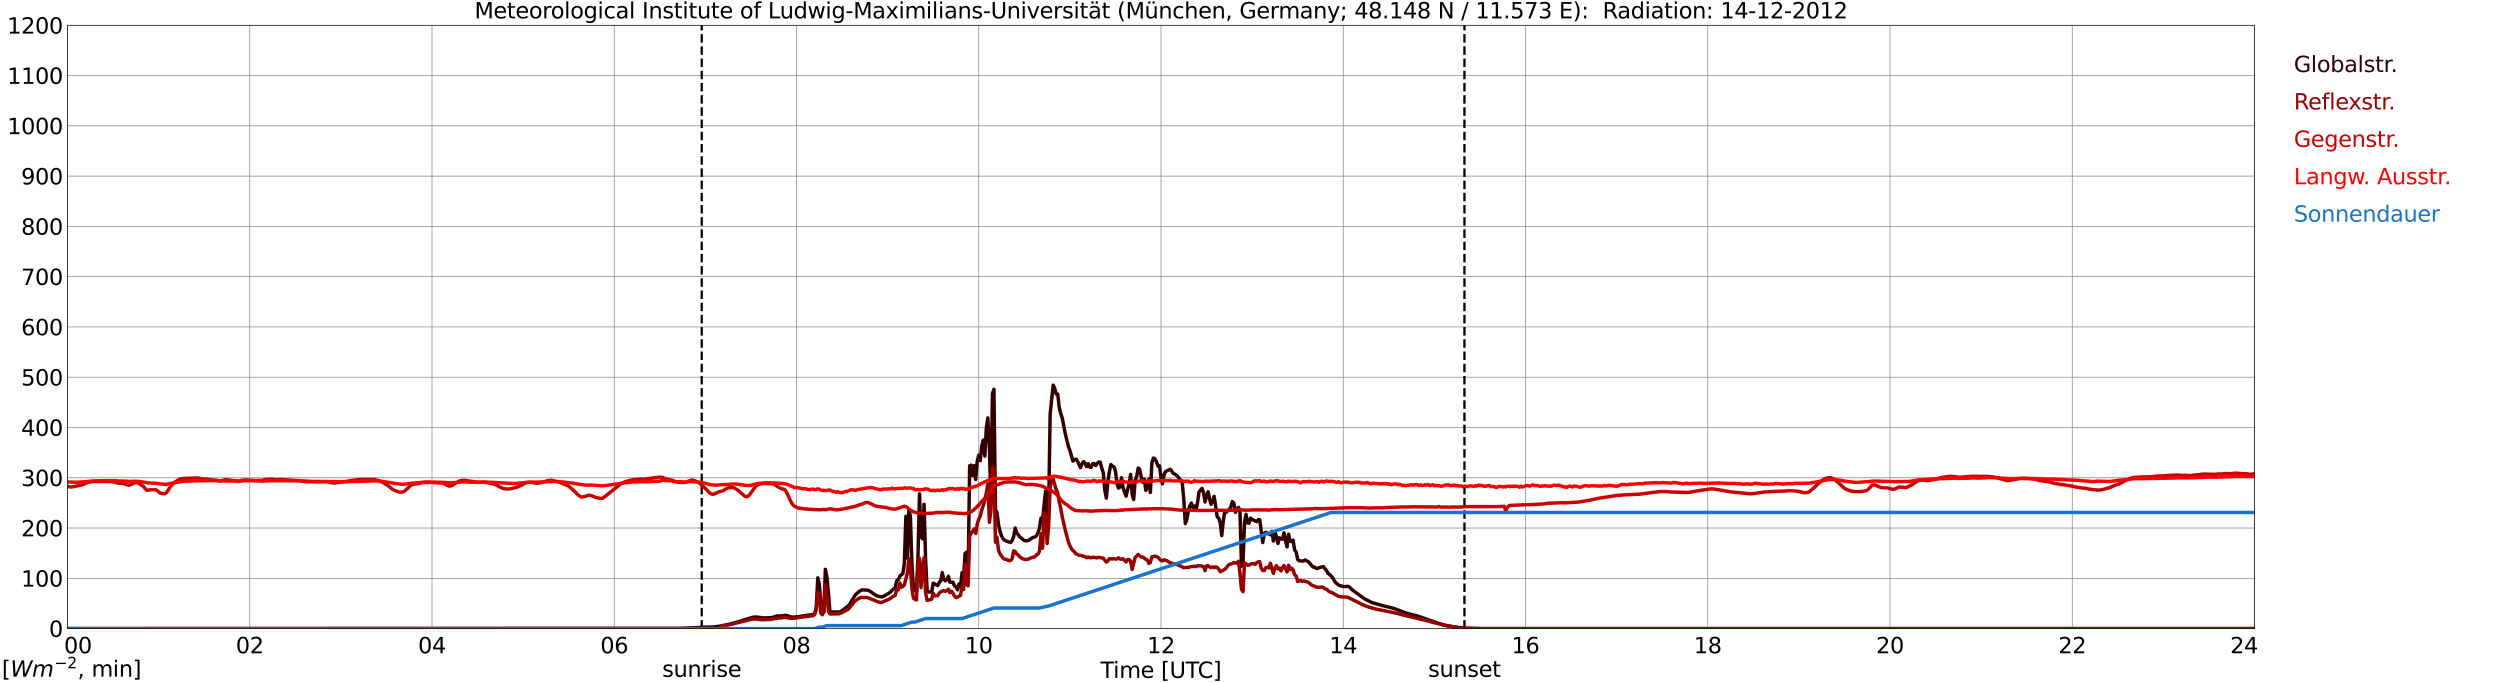 <?xml version="1.0" encoding="utf-8" standalone="no"?>
<!DOCTYPE svg PUBLIC "-//W3C//DTD SVG 1.1//EN"
  "http://www.w3.org/Graphics/SVG/1.1/DTD/svg11.dtd">
<svg xmlns:xlink="http://www.w3.org/1999/xlink" width="1085.4pt" height="296.64pt" viewBox="0 0 1085.4 296.64" xmlns="http://www.w3.org/2000/svg" version="1.1">
 <defs>
  <style type="text/css">*{stroke-linejoin: round; stroke-linecap: butt}</style>
 </defs>
 <g id="figure_1">
  <g id="patch_1">
   <path d="M 0 296.64 
L 1085.4 296.64 
L 1085.4 0 
L 0 0 
z
" style="fill: #ffffff"/>
  </g>
  <g id="axes_1">
   <g id="patch_2">
    <path d="M 29.306 272.909 
L 978.814 272.909 
L 978.814 10.976 
L 29.306 10.976 
z
" style="fill: #ffffff"/>
   </g>
   <g id="patch_3">
    <path d="M 978.814 272.909 
L 978.814 272.909 
L 978.814 10.976 
L 978.814 10.976 
z
" clip-path="url(#pf45f84912e)" style="fill: #d3d3d3; opacity: 0.25; stroke: #d3d3d3; stroke-linejoin: miter"/>
   </g>
   <g id="matplotlib.axis_1">
    <g id="xtick_1">
     <g id="line2d_1">
      <path d="M 29.306 272.909 
L 29.306 10.976 
" clip-path="url(#pf45f84912e)" style="fill: none; stroke: #808080; stroke-width: 0.3; stroke-linecap: square"/>
     </g>
     <g id="line2d_2"/>
     <g id="text_1">
      <!--    00 -->
      <g transform="translate(18.733 283.627) scale(0.095 -0.095)">
       <defs>
        <path id="DejaVuSans-20" transform="scale(0.016)"/>
        <path id="DejaVuSans-30" d="M 2034 4250 
Q 1547 4250 1301 3770 
Q 1056 3291 1056 2328 
Q 1056 1369 1301 889 
Q 1547 409 2034 409 
Q 2525 409 2770 889 
Q 3016 1369 3016 2328 
Q 3016 3291 2770 3770 
Q 2525 4250 2034 4250 
z
M 2034 4750 
Q 2819 4750 3233 4129 
Q 3647 3509 3647 2328 
Q 3647 1150 3233 529 
Q 2819 -91 2034 -91 
Q 1250 -91 836 529 
Q 422 1150 422 2328 
Q 422 3509 836 4129 
Q 1250 4750 2034 4750 
z
" transform="scale(0.016)"/>
       </defs>
       <use xlink:href="#DejaVuSans-20"/>
       <use xlink:href="#DejaVuSans-20" transform="translate(31.787 0)"/>
       <use xlink:href="#DejaVuSans-20" transform="translate(63.574 0)"/>
       <use xlink:href="#DejaVuSans-30" transform="translate(95.361 0)"/>
       <use xlink:href="#DejaVuSans-30" transform="translate(158.984 0)"/>
      </g>
     </g>
    </g>
    <g id="xtick_2">
     <g id="line2d_3">
      <path d="M 108.431 272.909 
L 108.431 10.976 
" clip-path="url(#pf45f84912e)" style="fill: none; stroke: #808080; stroke-width: 0.3; stroke-linecap: square"/>
     </g>
     <g id="line2d_4"/>
     <g id="text_2">
      <!-- 02 -->
      <g transform="translate(102.387 283.627) scale(0.095 -0.095)">
       <defs>
        <path id="DejaVuSans-32" d="M 1228 531 
L 3431 531 
L 3431 0 
L 469 0 
L 469 531 
Q 828 903 1448 1529 
Q 2069 2156 2228 2338 
Q 2531 2678 2651 2914 
Q 2772 3150 2772 3378 
Q 2772 3750 2511 3984 
Q 2250 4219 1831 4219 
Q 1534 4219 1204 4116 
Q 875 4013 500 3803 
L 500 4441 
Q 881 4594 1212 4672 
Q 1544 4750 1819 4750 
Q 2544 4750 2975 4387 
Q 3406 4025 3406 3419 
Q 3406 3131 3298 2873 
Q 3191 2616 2906 2266 
Q 2828 2175 2409 1742 
Q 1991 1309 1228 531 
z
" transform="scale(0.016)"/>
       </defs>
       <use xlink:href="#DejaVuSans-30"/>
       <use xlink:href="#DejaVuSans-32" transform="translate(63.623 0)"/>
      </g>
     </g>
    </g>
    <g id="xtick_3">
     <g id="line2d_5">
      <path d="M 187.557 272.909 
L 187.557 10.976 
" clip-path="url(#pf45f84912e)" style="fill: none; stroke: #808080; stroke-width: 0.3; stroke-linecap: square"/>
     </g>
     <g id="line2d_6"/>
     <g id="text_3">
      <!-- 04 -->
      <g transform="translate(181.513 283.627) scale(0.095 -0.095)">
       <defs>
        <path id="DejaVuSans-34" d="M 2419 4116 
L 825 1625 
L 2419 1625 
L 2419 4116 
z
M 2253 4666 
L 3047 4666 
L 3047 1625 
L 3713 1625 
L 3713 1100 
L 3047 1100 
L 3047 0 
L 2419 0 
L 2419 1100 
L 313 1100 
L 313 1709 
L 2253 4666 
z
" transform="scale(0.016)"/>
       </defs>
       <use xlink:href="#DejaVuSans-30"/>
       <use xlink:href="#DejaVuSans-34" transform="translate(63.623 0)"/>
      </g>
     </g>
    </g>
    <g id="xtick_4">
     <g id="line2d_7">
      <path d="M 266.683 272.909 
L 266.683 10.976 
" clip-path="url(#pf45f84912e)" style="fill: none; stroke: #808080; stroke-width: 0.3; stroke-linecap: square"/>
     </g>
     <g id="line2d_8"/>
     <g id="text_4">
      <!-- 06 -->
      <g transform="translate(260.638 283.627) scale(0.095 -0.095)">
       <defs>
        <path id="DejaVuSans-36" d="M 2113 2584 
Q 1688 2584 1439 2293 
Q 1191 2003 1191 1497 
Q 1191 994 1439 701 
Q 1688 409 2113 409 
Q 2538 409 2786 701 
Q 3034 994 3034 1497 
Q 3034 2003 2786 2293 
Q 2538 2584 2113 2584 
z
M 3366 4563 
L 3366 3988 
Q 3128 4100 2886 4159 
Q 2644 4219 2406 4219 
Q 1781 4219 1451 3797 
Q 1122 3375 1075 2522 
Q 1259 2794 1537 2939 
Q 1816 3084 2150 3084 
Q 2853 3084 3261 2657 
Q 3669 2231 3669 1497 
Q 3669 778 3244 343 
Q 2819 -91 2113 -91 
Q 1303 -91 875 529 
Q 447 1150 447 2328 
Q 447 3434 972 4092 
Q 1497 4750 2381 4750 
Q 2619 4750 2861 4703 
Q 3103 4656 3366 4563 
z
" transform="scale(0.016)"/>
       </defs>
       <use xlink:href="#DejaVuSans-30"/>
       <use xlink:href="#DejaVuSans-36" transform="translate(63.623 0)"/>
      </g>
     </g>
    </g>
    <g id="xtick_5">
     <g id="line2d_9">
      <path d="M 345.808 272.909 
L 345.808 10.976 
" clip-path="url(#pf45f84912e)" style="fill: none; stroke: #808080; stroke-width: 0.3; stroke-linecap: square"/>
     </g>
     <g id="line2d_10"/>
     <g id="text_5">
      <!-- 08 -->
      <g transform="translate(339.764 283.627) scale(0.095 -0.095)">
       <defs>
        <path id="DejaVuSans-38" d="M 2034 2216 
Q 1584 2216 1326 1975 
Q 1069 1734 1069 1313 
Q 1069 891 1326 650 
Q 1584 409 2034 409 
Q 2484 409 2743 651 
Q 3003 894 3003 1313 
Q 3003 1734 2745 1975 
Q 2488 2216 2034 2216 
z
M 1403 2484 
Q 997 2584 770 2862 
Q 544 3141 544 3541 
Q 544 4100 942 4425 
Q 1341 4750 2034 4750 
Q 2731 4750 3128 4425 
Q 3525 4100 3525 3541 
Q 3525 3141 3298 2862 
Q 3072 2584 2669 2484 
Q 3125 2378 3379 2068 
Q 3634 1759 3634 1313 
Q 3634 634 3220 271 
Q 2806 -91 2034 -91 
Q 1263 -91 848 271 
Q 434 634 434 1313 
Q 434 1759 690 2068 
Q 947 2378 1403 2484 
z
M 1172 3481 
Q 1172 3119 1398 2916 
Q 1625 2713 2034 2713 
Q 2441 2713 2670 2916 
Q 2900 3119 2900 3481 
Q 2900 3844 2670 4047 
Q 2441 4250 2034 4250 
Q 1625 4250 1398 4047 
Q 1172 3844 1172 3481 
z
" transform="scale(0.016)"/>
       </defs>
       <use xlink:href="#DejaVuSans-30"/>
       <use xlink:href="#DejaVuSans-38" transform="translate(63.623 0)"/>
      </g>
     </g>
    </g>
    <g id="xtick_6">
     <g id="line2d_11">
      <path d="M 424.934 272.909 
L 424.934 10.976 
" clip-path="url(#pf45f84912e)" style="fill: none; stroke: #808080; stroke-width: 0.3; stroke-linecap: square"/>
     </g>
     <g id="line2d_12"/>
     <g id="text_6">
      <!-- 10 -->
      <g transform="translate(418.89 283.627) scale(0.095 -0.095)">
       <defs>
        <path id="DejaVuSans-31" d="M 794 531 
L 1825 531 
L 1825 4091 
L 703 3866 
L 703 4441 
L 1819 4666 
L 2450 4666 
L 2450 531 
L 3481 531 
L 3481 0 
L 794 0 
L 794 531 
z
" transform="scale(0.016)"/>
       </defs>
       <use xlink:href="#DejaVuSans-31"/>
       <use xlink:href="#DejaVuSans-30" transform="translate(63.623 0)"/>
      </g>
     </g>
    </g>
    <g id="xtick_7">
     <g id="line2d_13">
      <path d="M 504.06 272.909 
L 504.06 10.976 
" clip-path="url(#pf45f84912e)" style="fill: none; stroke: #808080; stroke-width: 0.3; stroke-linecap: square"/>
     </g>
     <g id="line2d_14"/>
     <g id="text_7">
      <!-- 12 -->
      <g transform="translate(498.015 283.627) scale(0.095 -0.095)">
       <use xlink:href="#DejaVuSans-31"/>
       <use xlink:href="#DejaVuSans-32" transform="translate(63.623 0)"/>
      </g>
     </g>
    </g>
    <g id="xtick_8">
     <g id="line2d_15">
      <path d="M 583.185 272.909 
L 583.185 10.976 
" clip-path="url(#pf45f84912e)" style="fill: none; stroke: #808080; stroke-width: 0.3; stroke-linecap: square"/>
     </g>
     <g id="line2d_16"/>
     <g id="text_8">
      <!-- 14 -->
      <g transform="translate(577.141 283.627) scale(0.095 -0.095)">
       <use xlink:href="#DejaVuSans-31"/>
       <use xlink:href="#DejaVuSans-34" transform="translate(63.623 0)"/>
      </g>
     </g>
    </g>
    <g id="xtick_9">
     <g id="line2d_17">
      <path d="M 662.311 272.909 
L 662.311 10.976 
" clip-path="url(#pf45f84912e)" style="fill: none; stroke: #808080; stroke-width: 0.3; stroke-linecap: square"/>
     </g>
     <g id="line2d_18"/>
     <g id="text_9">
      <!-- 16 -->
      <g transform="translate(656.267 283.627) scale(0.095 -0.095)">
       <use xlink:href="#DejaVuSans-31"/>
       <use xlink:href="#DejaVuSans-36" transform="translate(63.623 0)"/>
      </g>
     </g>
    </g>
    <g id="xtick_10">
     <g id="line2d_19">
      <path d="M 741.437 272.909 
L 741.437 10.976 
" clip-path="url(#pf45f84912e)" style="fill: none; stroke: #808080; stroke-width: 0.3; stroke-linecap: square"/>
     </g>
     <g id="line2d_20"/>
     <g id="text_10">
      <!-- 18 -->
      <g transform="translate(735.392 283.627) scale(0.095 -0.095)">
       <use xlink:href="#DejaVuSans-31"/>
       <use xlink:href="#DejaVuSans-38" transform="translate(63.623 0)"/>
      </g>
     </g>
    </g>
    <g id="xtick_11">
     <g id="line2d_21">
      <path d="M 820.562 272.909 
L 820.562 10.976 
" clip-path="url(#pf45f84912e)" style="fill: none; stroke: #808080; stroke-width: 0.3; stroke-linecap: square"/>
     </g>
     <g id="line2d_22"/>
     <g id="text_11">
      <!-- 20 -->
      <g transform="translate(814.518 283.627) scale(0.095 -0.095)">
       <use xlink:href="#DejaVuSans-32"/>
       <use xlink:href="#DejaVuSans-30" transform="translate(63.623 0)"/>
      </g>
     </g>
    </g>
    <g id="xtick_12">
     <g id="line2d_23">
      <path d="M 899.688 272.909 
L 899.688 10.976 
" clip-path="url(#pf45f84912e)" style="fill: none; stroke: #808080; stroke-width: 0.3; stroke-linecap: square"/>
     </g>
     <g id="line2d_24"/>
     <g id="text_12">
      <!-- 22 -->
      <g transform="translate(893.644 283.627) scale(0.095 -0.095)">
       <use xlink:href="#DejaVuSans-32"/>
       <use xlink:href="#DejaVuSans-32" transform="translate(63.623 0)"/>
      </g>
     </g>
    </g>
    <g id="xtick_13">
     <g id="line2d_25">
      <path d="M 978.814 272.909 
L 978.814 10.976 
" clip-path="url(#pf45f84912e)" style="fill: none; stroke: #808080; stroke-width: 0.3; stroke-linecap: square"/>
     </g>
     <g id="line2d_26"/>
     <g id="text_13">
      <!-- 24    -->
      <g transform="translate(968.241 283.627) scale(0.095 -0.095)">
       <use xlink:href="#DejaVuSans-32"/>
       <use xlink:href="#DejaVuSans-34" transform="translate(63.623 0)"/>
       <use xlink:href="#DejaVuSans-20" transform="translate(127.246 0)"/>
       <use xlink:href="#DejaVuSans-20" transform="translate(159.033 0)"/>
       <use xlink:href="#DejaVuSans-20" transform="translate(190.82 0)"/>
      </g>
     </g>
    </g>
    <g id="text_14">
     <!-- Time [UTC] -->
     <g transform="translate(477.806 294.322) scale(0.095 -0.095)">
      <defs>
       <path id="DejaVuSans-54" d="M -19 4666 
L 3928 4666 
L 3928 4134 
L 2272 4134 
L 2272 0 
L 1638 0 
L 1638 4134 
L -19 4134 
L -19 4666 
z
" transform="scale(0.016)"/>
       <path id="DejaVuSans-69" d="M 603 3500 
L 1178 3500 
L 1178 0 
L 603 0 
L 603 3500 
z
M 603 4863 
L 1178 4863 
L 1178 4134 
L 603 4134 
L 603 4863 
z
" transform="scale(0.016)"/>
       <path id="DejaVuSans-6d" d="M 3328 2828 
Q 3544 3216 3844 3400 
Q 4144 3584 4550 3584 
Q 5097 3584 5394 3201 
Q 5691 2819 5691 2113 
L 5691 0 
L 5113 0 
L 5113 2094 
Q 5113 2597 4934 2840 
Q 4756 3084 4391 3084 
Q 3944 3084 3684 2787 
Q 3425 2491 3425 1978 
L 3425 0 
L 2847 0 
L 2847 2094 
Q 2847 2600 2669 2842 
Q 2491 3084 2119 3084 
Q 1678 3084 1418 2786 
Q 1159 2488 1159 1978 
L 1159 0 
L 581 0 
L 581 3500 
L 1159 3500 
L 1159 2956 
Q 1356 3278 1631 3431 
Q 1906 3584 2284 3584 
Q 2666 3584 2933 3390 
Q 3200 3197 3328 2828 
z
" transform="scale(0.016)"/>
       <path id="DejaVuSans-65" d="M 3597 1894 
L 3597 1613 
L 953 1613 
Q 991 1019 1311 708 
Q 1631 397 2203 397 
Q 2534 397 2845 478 
Q 3156 559 3463 722 
L 3463 178 
Q 3153 47 2828 -22 
Q 2503 -91 2169 -91 
Q 1331 -91 842 396 
Q 353 884 353 1716 
Q 353 2575 817 3079 
Q 1281 3584 2069 3584 
Q 2775 3584 3186 3129 
Q 3597 2675 3597 1894 
z
M 3022 2063 
Q 3016 2534 2758 2815 
Q 2500 3097 2075 3097 
Q 1594 3097 1305 2825 
Q 1016 2553 972 2059 
L 3022 2063 
z
" transform="scale(0.016)"/>
       <path id="DejaVuSans-5b" d="M 550 4863 
L 1875 4863 
L 1875 4416 
L 1125 4416 
L 1125 -397 
L 1875 -397 
L 1875 -844 
L 550 -844 
L 550 4863 
z
" transform="scale(0.016)"/>
       <path id="DejaVuSans-55" d="M 556 4666 
L 1191 4666 
L 1191 1831 
Q 1191 1081 1462 751 
Q 1734 422 2344 422 
Q 2950 422 3222 751 
Q 3494 1081 3494 1831 
L 3494 4666 
L 4128 4666 
L 4128 1753 
Q 4128 841 3676 375 
Q 3225 -91 2344 -91 
Q 1459 -91 1007 375 
Q 556 841 556 1753 
L 556 4666 
z
" transform="scale(0.016)"/>
       <path id="DejaVuSans-43" d="M 4122 4306 
L 4122 3641 
Q 3803 3938 3442 4084 
Q 3081 4231 2675 4231 
Q 1875 4231 1450 3742 
Q 1025 3253 1025 2328 
Q 1025 1406 1450 917 
Q 1875 428 2675 428 
Q 3081 428 3442 575 
Q 3803 722 4122 1019 
L 4122 359 
Q 3791 134 3420 21 
Q 3050 -91 2638 -91 
Q 1578 -91 968 557 
Q 359 1206 359 2328 
Q 359 3453 968 4101 
Q 1578 4750 2638 4750 
Q 3056 4750 3426 4639 
Q 3797 4528 4122 4306 
z
" transform="scale(0.016)"/>
       <path id="DejaVuSans-5d" d="M 1947 4863 
L 1947 -844 
L 622 -844 
L 622 -397 
L 1369 -397 
L 1369 4416 
L 622 4416 
L 622 4863 
L 1947 4863 
z
" transform="scale(0.016)"/>
      </defs>
      <use xlink:href="#DejaVuSans-54"/>
      <use xlink:href="#DejaVuSans-69" transform="translate(57.959 0)"/>
      <use xlink:href="#DejaVuSans-6d" transform="translate(85.742 0)"/>
      <use xlink:href="#DejaVuSans-65" transform="translate(183.154 0)"/>
      <use xlink:href="#DejaVuSans-20" transform="translate(244.678 0)"/>
      <use xlink:href="#DejaVuSans-5b" transform="translate(276.465 0)"/>
      <use xlink:href="#DejaVuSans-55" transform="translate(315.479 0)"/>
      <use xlink:href="#DejaVuSans-54" transform="translate(388.672 0)"/>
      <use xlink:href="#DejaVuSans-43" transform="translate(443.881 0)"/>
      <use xlink:href="#DejaVuSans-5d" transform="translate(513.705 0)"/>
     </g>
    </g>
   </g>
   <g id="matplotlib.axis_2">
    <g id="ytick_1">
     <g id="line2d_27">
      <path d="M 29.306 272.909 
L 978.814 272.909 
" clip-path="url(#pf45f84912e)" style="fill: none; stroke: #808080; stroke-width: 0.3; stroke-linecap: square"/>
     </g>
     <g id="line2d_28"/>
     <g id="text_15">
      <!-- 0 -->
      <g transform="translate(21.261 276.518) scale(0.095 -0.095)">
       <use xlink:href="#DejaVuSans-30"/>
      </g>
     </g>
    </g>
    <g id="ytick_2">
     <g id="line2d_29">
      <path d="M 29.306 251.081 
L 978.814 251.081 
" clip-path="url(#pf45f84912e)" style="fill: none; stroke: #808080; stroke-width: 0.3; stroke-linecap: square"/>
     </g>
     <g id="line2d_30"/>
     <g id="text_16">
      <!-- 100 -->
      <g transform="translate(9.173 254.69) scale(0.095 -0.095)">
       <use xlink:href="#DejaVuSans-31"/>
       <use xlink:href="#DejaVuSans-30" transform="translate(63.623 0)"/>
       <use xlink:href="#DejaVuSans-30" transform="translate(127.246 0)"/>
      </g>
     </g>
    </g>
    <g id="ytick_3">
     <g id="line2d_31">
      <path d="M 29.306 229.253 
L 978.814 229.253 
" clip-path="url(#pf45f84912e)" style="fill: none; stroke: #808080; stroke-width: 0.3; stroke-linecap: square"/>
     </g>
     <g id="line2d_32"/>
     <g id="text_17">
      <!-- 200 -->
      <g transform="translate(9.173 232.863) scale(0.095 -0.095)">
       <use xlink:href="#DejaVuSans-32"/>
       <use xlink:href="#DejaVuSans-30" transform="translate(63.623 0)"/>
       <use xlink:href="#DejaVuSans-30" transform="translate(127.246 0)"/>
      </g>
     </g>
    </g>
    <g id="ytick_4">
     <g id="line2d_33">
      <path d="M 29.306 207.426 
L 978.814 207.426 
" clip-path="url(#pf45f84912e)" style="fill: none; stroke: #808080; stroke-width: 0.3; stroke-linecap: square"/>
     </g>
     <g id="line2d_34"/>
     <g id="text_18">
      <!-- 300 -->
      <g transform="translate(9.173 211.035) scale(0.095 -0.095)">
       <defs>
        <path id="DejaVuSans-33" d="M 2597 2516 
Q 3050 2419 3304 2112 
Q 3559 1806 3559 1356 
Q 3559 666 3084 287 
Q 2609 -91 1734 -91 
Q 1441 -91 1130 -33 
Q 819 25 488 141 
L 488 750 
Q 750 597 1062 519 
Q 1375 441 1716 441 
Q 2309 441 2620 675 
Q 2931 909 2931 1356 
Q 2931 1769 2642 2001 
Q 2353 2234 1838 2234 
L 1294 2234 
L 1294 2753 
L 1863 2753 
Q 2328 2753 2575 2939 
Q 2822 3125 2822 3475 
Q 2822 3834 2567 4026 
Q 2313 4219 1838 4219 
Q 1578 4219 1281 4162 
Q 984 4106 628 3988 
L 628 4550 
Q 988 4650 1302 4700 
Q 1616 4750 1894 4750 
Q 2613 4750 3031 4423 
Q 3450 4097 3450 3541 
Q 3450 3153 3228 2886 
Q 3006 2619 2597 2516 
z
" transform="scale(0.016)"/>
       </defs>
       <use xlink:href="#DejaVuSans-33"/>
       <use xlink:href="#DejaVuSans-30" transform="translate(63.623 0)"/>
       <use xlink:href="#DejaVuSans-30" transform="translate(127.246 0)"/>
      </g>
     </g>
    </g>
    <g id="ytick_5">
     <g id="line2d_35">
      <path d="M 29.306 185.598 
L 978.814 185.598 
" clip-path="url(#pf45f84912e)" style="fill: none; stroke: #808080; stroke-width: 0.3; stroke-linecap: square"/>
     </g>
     <g id="line2d_36"/>
     <g id="text_19">
      <!-- 400 -->
      <g transform="translate(9.173 189.207) scale(0.095 -0.095)">
       <use xlink:href="#DejaVuSans-34"/>
       <use xlink:href="#DejaVuSans-30" transform="translate(63.623 0)"/>
       <use xlink:href="#DejaVuSans-30" transform="translate(127.246 0)"/>
      </g>
     </g>
    </g>
    <g id="ytick_6">
     <g id="line2d_37">
      <path d="M 29.306 163.77 
L 978.814 163.77 
" clip-path="url(#pf45f84912e)" style="fill: none; stroke: #808080; stroke-width: 0.3; stroke-linecap: square"/>
     </g>
     <g id="line2d_38"/>
     <g id="text_20">
      <!-- 500 -->
      <g transform="translate(9.173 167.379) scale(0.095 -0.095)">
       <defs>
        <path id="DejaVuSans-35" d="M 691 4666 
L 3169 4666 
L 3169 4134 
L 1269 4134 
L 1269 2991 
Q 1406 3038 1543 3061 
Q 1681 3084 1819 3084 
Q 2600 3084 3056 2656 
Q 3513 2228 3513 1497 
Q 3513 744 3044 326 
Q 2575 -91 1722 -91 
Q 1428 -91 1123 -41 
Q 819 9 494 109 
L 494 744 
Q 775 591 1075 516 
Q 1375 441 1709 441 
Q 2250 441 2565 725 
Q 2881 1009 2881 1497 
Q 2881 1984 2565 2268 
Q 2250 2553 1709 2553 
Q 1456 2553 1204 2497 
Q 953 2441 691 2322 
L 691 4666 
z
" transform="scale(0.016)"/>
       </defs>
       <use xlink:href="#DejaVuSans-35"/>
       <use xlink:href="#DejaVuSans-30" transform="translate(63.623 0)"/>
       <use xlink:href="#DejaVuSans-30" transform="translate(127.246 0)"/>
      </g>
     </g>
    </g>
    <g id="ytick_7">
     <g id="line2d_39">
      <path d="M 29.306 141.942 
L 978.814 141.942 
" clip-path="url(#pf45f84912e)" style="fill: none; stroke: #808080; stroke-width: 0.3; stroke-linecap: square"/>
     </g>
     <g id="line2d_40"/>
     <g id="text_21">
      <!-- 600 -->
      <g transform="translate(9.173 145.551) scale(0.095 -0.095)">
       <use xlink:href="#DejaVuSans-36"/>
       <use xlink:href="#DejaVuSans-30" transform="translate(63.623 0)"/>
       <use xlink:href="#DejaVuSans-30" transform="translate(127.246 0)"/>
      </g>
     </g>
    </g>
    <g id="ytick_8">
     <g id="line2d_41">
      <path d="M 29.306 120.114 
L 978.814 120.114 
" clip-path="url(#pf45f84912e)" style="fill: none; stroke: #808080; stroke-width: 0.3; stroke-linecap: square"/>
     </g>
     <g id="line2d_42"/>
     <g id="text_22">
      <!-- 700 -->
      <g transform="translate(9.173 123.724) scale(0.095 -0.095)">
       <defs>
        <path id="DejaVuSans-37" d="M 525 4666 
L 3525 4666 
L 3525 4397 
L 1831 0 
L 1172 0 
L 2766 4134 
L 525 4134 
L 525 4666 
z
" transform="scale(0.016)"/>
       </defs>
       <use xlink:href="#DejaVuSans-37"/>
       <use xlink:href="#DejaVuSans-30" transform="translate(63.623 0)"/>
       <use xlink:href="#DejaVuSans-30" transform="translate(127.246 0)"/>
      </g>
     </g>
    </g>
    <g id="ytick_9">
     <g id="line2d_43">
      <path d="M 29.306 98.287 
L 978.814 98.287 
" clip-path="url(#pf45f84912e)" style="fill: none; stroke: #808080; stroke-width: 0.3; stroke-linecap: square"/>
     </g>
     <g id="line2d_44"/>
     <g id="text_23">
      <!-- 800 -->
      <g transform="translate(9.173 101.896) scale(0.095 -0.095)">
       <use xlink:href="#DejaVuSans-38"/>
       <use xlink:href="#DejaVuSans-30" transform="translate(63.623 0)"/>
       <use xlink:href="#DejaVuSans-30" transform="translate(127.246 0)"/>
      </g>
     </g>
    </g>
    <g id="ytick_10">
     <g id="line2d_45">
      <path d="M 29.306 76.459 
L 978.814 76.459 
" clip-path="url(#pf45f84912e)" style="fill: none; stroke: #808080; stroke-width: 0.3; stroke-linecap: square"/>
     </g>
     <g id="line2d_46"/>
     <g id="text_24">
      <!-- 900 -->
      <g transform="translate(9.173 80.068) scale(0.095 -0.095)">
       <defs>
        <path id="DejaVuSans-39" d="M 703 97 
L 703 672 
Q 941 559 1184 500 
Q 1428 441 1663 441 
Q 2288 441 2617 861 
Q 2947 1281 2994 2138 
Q 2813 1869 2534 1725 
Q 2256 1581 1919 1581 
Q 1219 1581 811 2004 
Q 403 2428 403 3163 
Q 403 3881 828 4315 
Q 1253 4750 1959 4750 
Q 2769 4750 3195 4129 
Q 3622 3509 3622 2328 
Q 3622 1225 3098 567 
Q 2575 -91 1691 -91 
Q 1453 -91 1209 -44 
Q 966 3 703 97 
z
M 1959 2075 
Q 2384 2075 2632 2365 
Q 2881 2656 2881 3163 
Q 2881 3666 2632 3958 
Q 2384 4250 1959 4250 
Q 1534 4250 1286 3958 
Q 1038 3666 1038 3163 
Q 1038 2656 1286 2365 
Q 1534 2075 1959 2075 
z
" transform="scale(0.016)"/>
       </defs>
       <use xlink:href="#DejaVuSans-39"/>
       <use xlink:href="#DejaVuSans-30" transform="translate(63.623 0)"/>
       <use xlink:href="#DejaVuSans-30" transform="translate(127.246 0)"/>
      </g>
     </g>
    </g>
    <g id="ytick_11">
     <g id="line2d_47">
      <path d="M 29.306 54.631 
L 978.814 54.631 
" clip-path="url(#pf45f84912e)" style="fill: none; stroke: #808080; stroke-width: 0.3; stroke-linecap: square"/>
     </g>
     <g id="line2d_48"/>
     <g id="text_25">
      <!-- 1000 -->
      <g transform="translate(3.128 58.24) scale(0.095 -0.095)">
       <use xlink:href="#DejaVuSans-31"/>
       <use xlink:href="#DejaVuSans-30" transform="translate(63.623 0)"/>
       <use xlink:href="#DejaVuSans-30" transform="translate(127.246 0)"/>
       <use xlink:href="#DejaVuSans-30" transform="translate(190.869 0)"/>
      </g>
     </g>
    </g>
    <g id="ytick_12">
     <g id="line2d_49">
      <path d="M 29.306 32.803 
L 978.814 32.803 
" clip-path="url(#pf45f84912e)" style="fill: none; stroke: #808080; stroke-width: 0.3; stroke-linecap: square"/>
     </g>
     <g id="line2d_50"/>
     <g id="text_26">
      <!-- 1100 -->
      <g transform="translate(3.128 36.413) scale(0.095 -0.095)">
       <use xlink:href="#DejaVuSans-31"/>
       <use xlink:href="#DejaVuSans-31" transform="translate(63.623 0)"/>
       <use xlink:href="#DejaVuSans-30" transform="translate(127.246 0)"/>
       <use xlink:href="#DejaVuSans-30" transform="translate(190.869 0)"/>
      </g>
     </g>
    </g>
    <g id="ytick_13">
     <g id="line2d_51">
      <path d="M 29.306 10.976 
L 978.814 10.976 
" clip-path="url(#pf45f84912e)" style="fill: none; stroke: #808080; stroke-width: 0.3; stroke-linecap: square"/>
     </g>
     <g id="line2d_52"/>
     <g id="text_27">
      <!-- 1200 -->
      <g transform="translate(3.128 14.585) scale(0.095 -0.095)">
       <use xlink:href="#DejaVuSans-31"/>
       <use xlink:href="#DejaVuSans-32" transform="translate(63.623 0)"/>
       <use xlink:href="#DejaVuSans-30" transform="translate(127.246 0)"/>
       <use xlink:href="#DejaVuSans-30" transform="translate(190.869 0)"/>
      </g>
     </g>
    </g>
   </g>
   <g id="line2d_53">
    <path d="M 304.663 272.909 
L 304.663 10.976 
" clip-path="url(#pf45f84912e)" style="fill: none; stroke-dasharray: 3.7,1.6; stroke-dashoffset: 0; stroke: #000000"/>
   </g>
   <g id="line2d_54">
    <path d="M 635.804 272.909 
L 635.804 10.976 
" clip-path="url(#pf45f84912e)" style="fill: none; stroke-dasharray: 3.7,1.6; stroke-dashoffset: 0; stroke: #000000"/>
   </g>
   <g id="line2d_55">
    <path d="M 29.306 272.909 
L 295.036 272.808 
L 302.949 272.466 
L 304.927 272.315 
L 309.543 272.228 
L 312.839 271.798 
L 316.136 271.152 
L 320.752 269.859 
L 323.39 269.021 
L 325.368 268.438 
L 326.686 268.008 
L 328.005 267.88 
L 329.324 267.987 
L 331.302 268.266 
L 334.599 268.181 
L 335.258 268.096 
L 337.236 267.45 
L 339.215 267.406 
L 341.193 267.127 
L 343.83 267.965 
L 347.127 267.664 
L 350.424 267.127 
L 352.402 266.889 
L 353.062 266.716 
L 353.721 266.33 
L 354.38 263.983 
L 355.04 250.874 
L 355.699 253.478 
L 356.359 261.571 
L 357.018 266.029 
L 357.677 265.706 
L 358.337 247.172 
L 358.996 250.378 
L 359.655 257.245 
L 360.315 265.49 
L 361.634 265.727 
L 364.271 265.706 
L 364.93 265.49 
L 365.59 265.125 
L 368.227 263.058 
L 368.887 262.346 
L 370.206 260.131 
L 370.865 258.989 
L 371.524 258.129 
L 372.843 256.9 
L 374.162 256.104 
L 376.799 256.213 
L 378.118 256.944 
L 379.437 257.935 
L 380.756 258.688 
L 382.734 259.184 
L 383.393 258.967 
L 386.031 257.505 
L 386.69 256.966 
L 387.349 256.191 
L 388.009 255.632 
L 388.668 255.287 
L 389.328 252.122 
L 389.987 251.777 
L 390.646 250.228 
L 391.306 249.518 
L 391.965 249.088 
L 392.624 244.825 
L 393.284 224.139 
L 393.943 242.263 
L 394.603 221.36 
L 395.262 224.117 
L 395.921 245.17 
L 396.581 255.287 
L 397.24 256.47 
L 397.899 256.815 
L 398.559 241.058 
L 399.218 214.343 
L 399.878 232.792 
L 400.537 233.933 
L 401.196 218.951 
L 401.856 242.974 
L 402.515 256.213 
L 403.175 257.051 
L 404.493 257.073 
L 405.153 253.198 
L 407.131 254.233 
L 407.79 252.812 
L 408.45 252.1 
L 409.109 248.593 
L 409.768 251.627 
L 410.428 252.188 
L 411.087 251.583 
L 411.746 250.164 
L 412.406 252.746 
L 413.725 252.768 
L 414.384 254.362 
L 415.043 254.704 
L 415.703 256.062 
L 416.362 253.5 
L 417.022 254.857 
L 417.681 248.634 
L 418.34 250.874 
L 419 240.283 
L 419.659 239.766 
L 420.318 249.54 
L 420.978 202.202 
L 421.637 201.945 
L 422.297 206.465 
L 422.956 202.158 
L 423.615 208.187 
L 424.275 200.179 
L 424.934 197.618 
L 425.593 200.006 
L 426.253 193.571 
L 426.912 191.031 
L 427.572 198.048 
L 428.231 185.757 
L 428.89 181.409 
L 429.55 194.346 
L 430.209 218.283 
L 430.869 170.881 
L 431.528 169.009 
L 432.187 221.253 
L 432.847 222.458 
L 433.506 227.69 
L 434.165 230.703 
L 434.825 232.619 
L 435.484 233.933 
L 436.144 234.536 
L 436.803 234.88 
L 438.781 235.505 
L 439.44 234.664 
L 440.1 232.92 
L 440.759 229.24 
L 441.419 231.414 
L 442.078 232.124 
L 442.737 233.093 
L 444.716 234.686 
L 445.375 234.793 
L 446.034 234.75 
L 446.694 234.536 
L 448.012 233.588 
L 448.672 233.287 
L 449.331 233.158 
L 449.991 232.556 
L 450.65 231.349 
L 451.309 229.284 
L 451.969 224.934 
L 452.628 225.774 
L 453.947 213.181 
L 454.606 223.277 
L 455.266 221.727 
L 455.925 179.816 
L 457.244 167.223 
L 457.903 168.557 
L 458.563 171.098 
L 459.222 171.119 
L 459.881 176.952 
L 460.541 179.599 
L 461.2 181.601 
L 462.519 188.405 
L 463.838 193.764 
L 464.497 195.508 
L 465.816 200.179 
L 467.134 199.319 
L 467.794 200.222 
L 469.113 203.021 
L 469.772 201.405 
L 470.431 200.417 
L 471.091 201.148 
L 471.75 202.569 
L 472.409 201.32 
L 473.069 202.719 
L 473.728 202.914 
L 474.388 201.342 
L 475.047 201.255 
L 475.706 202.139 
L 476.366 201.255 
L 477.025 200.609 
L 477.685 200.652 
L 478.344 203.256 
L 479.003 205.217 
L 479.663 212.815 
L 480.322 216.259 
L 480.981 209.263 
L 481.641 204.765 
L 482.3 201.687 
L 482.96 202.353 
L 483.619 202.719 
L 484.278 204.42 
L 484.938 209.931 
L 485.597 211.889 
L 486.256 211.481 
L 486.916 207.412 
L 487.575 211.566 
L 488.235 213.74 
L 488.894 215.399 
L 489.553 212.557 
L 490.213 210.211 
L 490.872 205.948 
L 491.532 214.666 
L 492.191 216.905 
L 492.85 208.445 
L 493.51 206.788 
L 494.169 203.193 
L 494.828 203.817 
L 495.488 207.133 
L 496.147 209.392 
L 496.807 208.037 
L 497.466 212.88 
L 498.125 211.632 
L 498.785 207.971 
L 499.444 213.806 
L 500.103 200.847 
L 500.763 198.867 
L 501.422 199.19 
L 502.082 200.458 
L 502.741 202.375 
L 503.4 202.224 
L 504.06 207.412 
L 504.719 210.06 
L 505.379 206.057 
L 506.038 204.699 
L 508.016 203.752 
L 508.675 204.442 
L 509.335 205.433 
L 510.654 206.208 
L 511.313 206.81 
L 511.972 207.821 
L 512.632 208.445 
L 513.291 209.693 
L 513.95 216.733 
L 514.61 227.302 
L 515.269 225.601 
L 515.929 221.749 
L 516.588 219.597 
L 517.247 218.411 
L 517.907 220.328 
L 518.566 219.682 
L 519.226 221.382 
L 519.885 218.477 
L 520.544 213.697 
L 521.204 212.73 
L 521.863 212.04 
L 522.522 213.849 
L 523.182 217.938 
L 523.841 215.227 
L 524.501 213.505 
L 525.16 216.711 
L 525.819 218.951 
L 526.479 217.442 
L 527.138 215.506 
L 528.457 224.353 
L 529.116 224.977 
L 529.776 227.044 
L 530.435 232.534 
L 531.094 226.182 
L 531.754 221.878 
L 532.413 222.373 
L 533.073 221.705 
L 533.732 221.232 
L 534.391 220.049 
L 535.051 217.787 
L 535.71 218.411 
L 536.369 222.436 
L 537.688 220.284 
L 538.348 222.072 
L 539.007 245.814 
L 539.666 244.223 
L 540.326 226.721 
L 540.985 223.32 
L 541.644 227.001 
L 542.304 227.151 
L 542.963 224.914 
L 543.623 225.538 
L 545.601 226.483 
L 546.26 225.645 
L 546.919 225.667 
L 548.238 235.546 
L 548.898 231.628 
L 549.557 231.091 
L 550.216 231.543 
L 550.876 231.759 
L 551.535 232.167 
L 552.195 230.683 
L 552.854 234.88 
L 553.513 231.091 
L 554.173 232.792 
L 554.832 235.957 
L 555.491 233.501 
L 556.151 233.975 
L 556.81 234.125 
L 557.47 231.307 
L 558.129 234.88 
L 558.788 237.441 
L 559.448 231.932 
L 560.107 234.987 
L 560.766 235.16 
L 561.426 234.536 
L 562.085 238.818 
L 562.745 239.637 
L 563.404 242.931 
L 564.063 243.47 
L 565.382 243.577 
L 566.042 243.47 
L 566.701 243.103 
L 567.36 243.577 
L 568.02 243.834 
L 569.998 246.159 
L 570.657 246.159 
L 571.317 246.698 
L 571.976 246.761 
L 573.295 246.288 
L 574.613 245.986 
L 575.273 246.977 
L 575.932 247.687 
L 576.592 248.957 
L 577.251 249.431 
L 578.57 250.745 
L 579.229 252.037 
L 579.889 252.941 
L 581.207 254.039 
L 581.867 254.34 
L 582.526 254.425 
L 583.185 254.663 
L 584.504 254.641 
L 585.164 254.534 
L 585.823 254.814 
L 587.142 256.125 
L 592.417 259.98 
L 595.714 261.637 
L 597.032 262.004 
L 600.329 262.971 
L 602.967 263.595 
L 605.604 264.306 
L 608.901 265.577 
L 610.22 266.092 
L 612.198 266.653 
L 614.836 267.277 
L 617.473 268.115 
L 620.111 269.063 
L 624.067 270.462 
L 626.705 271.302 
L 628.023 271.54 
L 631.32 272.184 
L 631.98 272.184 
L 633.298 272.466 
L 636.595 272.723 
L 638.573 272.745 
L 642.53 272.896 
L 643.848 272.896 
L 649.783 272.909 
L 978.154 272.909 
L 978.154 272.909 
" clip-path="url(#pf45f84912e)" style="fill: none; stroke: #330000; stroke-width: 1.5; stroke-linecap: square"/>
   </g>
   <g id="line2d_56">
    <path d="M 29.306 272.909 
L 312.839 272.909 
L 313.499 271.702 
L 316.136 271.291 
L 318.114 270.883 
L 324.708 269.268 
L 326.686 268.794 
L 328.005 268.753 
L 329.983 268.947 
L 330.643 269.076 
L 334.599 268.967 
L 335.918 268.665 
L 337.236 268.386 
L 339.215 268.279 
L 340.533 268.041 
L 341.193 268.063 
L 343.171 268.493 
L 345.149 268.386 
L 348.446 267.869 
L 351.083 267.546 
L 353.062 267.266 
L 353.721 266.751 
L 354.38 264.706 
L 355.04 257.193 
L 355.699 257.752 
L 356.359 266.19 
L 357.018 266.921 
L 357.677 265.717 
L 358.337 253.964 
L 358.996 257.601 
L 359.655 265.394 
L 360.315 266.579 
L 364.271 266.47 
L 365.59 265.954 
L 368.227 264.512 
L 369.546 262.984 
L 370.865 261.262 
L 372.184 260.227 
L 373.502 259.474 
L 374.162 259.323 
L 374.821 259.432 
L 376.14 259.389 
L 376.799 259.517 
L 381.415 261.39 
L 382.074 261.541 
L 382.734 261.563 
L 384.053 261.024 
L 384.712 260.681 
L 386.031 260.164 
L 386.69 259.734 
L 387.349 259.151 
L 388.668 258.485 
L 389.328 255.794 
L 389.987 256.117 
L 390.646 253.124 
L 391.306 254.953 
L 391.965 254.608 
L 392.624 253.921 
L 393.943 248.883 
L 394.603 242.577 
L 395.262 246.58 
L 395.921 255.556 
L 396.581 259.734 
L 397.24 260.207 
L 397.899 260.465 
L 398.559 243.825 
L 399.218 242.446 
L 399.878 255.104 
L 400.537 246.213 
L 401.196 242.145 
L 401.856 257.343 
L 402.515 260.701 
L 404.493 260.142 
L 405.153 257.516 
L 405.812 258.743 
L 406.471 258.57 
L 407.131 258.636 
L 407.79 257.516 
L 408.45 256.913 
L 409.768 256.418 
L 410.428 256.741 
L 411.087 256.481 
L 411.746 255.794 
L 412.406 257.322 
L 413.065 256.719 
L 413.725 257.472 
L 414.384 258.808 
L 415.043 259.411 
L 415.703 259.26 
L 416.362 258.828 
L 417.022 258.548 
L 417.681 254.567 
L 418.34 255.977 
L 419 244.836 
L 419.659 253.834 
L 420.318 254.329 
L 420.978 232.696 
L 421.637 231.491 
L 422.297 230.672 
L 422.956 229.64 
L 423.615 231.619 
L 424.275 227.551 
L 424.934 225.462 
L 425.593 224.128 
L 426.253 221.352 
L 426.912 219.435 
L 427.572 217.132 
L 428.231 214.011 
L 428.89 210.265 
L 429.55 226.754 
L 430.209 222.083 
L 430.869 202.667 
L 431.528 203.614 
L 432.187 235.387 
L 432.847 233.235 
L 433.506 238.916 
L 434.165 240.488 
L 435.484 242.339 
L 436.144 242.791 
L 436.803 242.813 
L 438.122 243.459 
L 438.781 243.33 
L 439.44 242.577 
L 440.1 239.154 
L 440.759 239.456 
L 441.419 240.554 
L 442.078 240.918 
L 442.737 241.737 
L 443.397 242.232 
L 444.716 242.856 
L 446.034 242.9 
L 448.012 242.038 
L 449.331 241.737 
L 449.991 240.94 
L 450.65 240.573 
L 451.309 239.305 
L 451.969 231.705 
L 452.628 238.013 
L 453.287 222.578 
L 453.947 223.827 
L 454.606 235.989 
L 455.266 228.67 
L 455.925 211.363 
L 456.584 208.888 
L 457.244 207.984 
L 458.563 212.59 
L 459.222 213.86 
L 459.881 217.971 
L 460.541 220.749 
L 461.2 224.473 
L 462.519 230.264 
L 463.838 235.236 
L 464.497 236.893 
L 465.156 238.207 
L 465.816 238.982 
L 466.475 239.584 
L 467.134 240.466 
L 467.794 240.704 
L 468.453 241.112 
L 469.772 241.219 
L 470.431 241.608 
L 471.091 241.564 
L 471.75 242.167 
L 472.409 241.822 
L 473.069 242.081 
L 473.728 242.167 
L 474.388 241.909 
L 476.366 242.21 
L 477.025 241.953 
L 479.003 242.339 
L 480.322 244.018 
L 480.981 243.544 
L 481.641 242.555 
L 482.96 242.684 
L 483.619 242.533 
L 484.278 242.769 
L 484.938 242.662 
L 485.597 242.188 
L 486.256 242.706 
L 486.916 242.856 
L 487.575 242.577 
L 488.894 243.954 
L 489.553 242.941 
L 490.213 242.963 
L 490.872 243.566 
L 491.532 247.204 
L 492.85 242.016 
L 494.169 240.704 
L 494.828 241.392 
L 495.488 241.887 
L 496.147 241.822 
L 497.466 242.835 
L 498.125 243.136 
L 498.785 244.6 
L 499.444 244.212 
L 500.103 241.78 
L 501.422 241.457 
L 502.082 241.608 
L 502.741 241.974 
L 504.06 243.33 
L 504.719 243.481 
L 505.379 243.051 
L 506.697 243.481 
L 507.357 243.954 
L 509.335 244.792 
L 511.313 245.181 
L 511.972 245.548 
L 512.632 245.762 
L 513.95 246.515 
L 514.61 246.386 
L 515.929 246.323 
L 517.247 245.978 
L 518.566 245.849 
L 519.226 246 
L 519.885 245.611 
L 521.204 245.698 
L 521.863 245.74 
L 522.522 246.063 
L 523.182 247.763 
L 523.841 245.676 
L 524.501 245.589 
L 525.16 246.128 
L 525.819 246.451 
L 526.479 246.106 
L 527.138 246.408 
L 527.797 246.106 
L 528.457 246.364 
L 529.116 247.076 
L 529.776 248.237 
L 531.754 247.204 
L 532.413 246.515 
L 533.073 245.611 
L 533.732 244.987 
L 535.051 244.686 
L 535.71 244.212 
L 537.029 244.513 
L 537.688 243.675 
L 538.348 248.927 
L 539.007 255.922 
L 539.666 256.87 
L 540.326 244.428 
L 540.985 244.707 
L 541.644 245.417 
L 542.304 245.332 
L 542.963 244.902 
L 543.623 244.707 
L 544.282 244.707 
L 544.941 245.052 
L 545.601 244.277 
L 546.26 243.954 
L 546.919 243.825 
L 547.579 246.731 
L 548.238 247.678 
L 548.898 247.744 
L 549.557 246.43 
L 550.216 246.301 
L 550.876 246.58 
L 551.535 244.513 
L 552.854 248.927 
L 553.513 246.602 
L 554.173 245.548 
L 554.832 246.967 
L 555.491 246.646 
L 556.151 247.872 
L 556.81 246.451 
L 557.47 245.548 
L 558.788 248.324 
L 559.448 245.417 
L 560.107 247.311 
L 560.766 246.687 
L 561.426 247.377 
L 562.085 249.595 
L 562.745 250.046 
L 563.404 252.456 
L 564.723 252.004 
L 565.382 252.456 
L 566.042 252.199 
L 568.02 252.801 
L 569.338 253.921 
L 569.998 254.307 
L 570.657 254.416 
L 571.317 254.912 
L 573.295 254.953 
L 573.954 254.846 
L 574.613 255.148 
L 575.273 255.643 
L 575.932 255.794 
L 576.592 256.481 
L 577.251 256.955 
L 578.57 257.429 
L 579.889 258.225 
L 581.207 258.893 
L 582.526 259.129 
L 583.845 259.194 
L 585.164 259.301 
L 590.439 261.929 
L 591.757 262.639 
L 593.736 263.392 
L 597.032 264.361 
L 606.923 266.384 
L 608.242 266.793 
L 612.858 267.891 
L 620.77 269.807 
L 622.089 270.237 
L 623.408 270.516 
L 626.045 271.163 
L 626.705 271.464 
L 628.683 271.796 
L 629.342 271.828 
L 631.32 272.239 
L 631.98 272.239 
L 632.639 272.909 
L 978.154 272.909 
L 978.154 272.909 
" clip-path="url(#pf45f84912e)" style="fill: none; stroke: #990000; stroke-width: 1.5; stroke-linecap: square"/>
   </g>
   <g id="line2d_57">
    <path d="M 29.306 211.031 
L 29.965 211.326 
L 30.625 211.451 
L 31.943 211.304 
L 35.9 210.446 
L 37.218 209.796 
L 38.537 209.353 
L 39.856 209.15 
L 40.515 209.06 
L 42.493 209.052 
L 44.472 209.008 
L 46.45 209.06 
L 48.428 209.058 
L 49.747 209.388 
L 51.065 209.711 
L 52.384 209.8 
L 53.703 209.951 
L 55.681 210.641 
L 56.34 210.582 
L 57.659 210.001 
L 58.319 209.639 
L 58.978 209.495 
L 59.637 209.552 
L 60.297 209.848 
L 62.275 211.202 
L 63.594 212.767 
L 64.253 212.819 
L 65.572 212.614 
L 67.55 212.592 
L 68.209 212.972 
L 69.528 214.092 
L 70.847 214.29 
L 71.506 214.384 
L 72.166 214.015 
L 73.484 212.108 
L 74.144 211.04 
L 74.803 210.213 
L 75.462 209.654 
L 76.781 208.785 
L 78.1 207.969 
L 80.078 207.701 
L 86.013 207.506 
L 87.991 208.021 
L 89.309 207.984 
L 94.584 208.622 
L 95.244 208.833 
L 95.903 208.783 
L 97.881 208.24 
L 98.541 208.227 
L 100.519 208.574 
L 103.816 208.857 
L 105.135 208.467 
L 106.453 208.355 
L 107.772 208.423 
L 109.75 208.552 
L 111.069 208.63 
L 113.707 208.539 
L 115.025 208.224 
L 117.663 208.035 
L 120.3 208.316 
L 121.619 208.152 
L 126.235 208.436 
L 128.213 208.589 
L 128.872 208.567 
L 133.488 209.185 
L 135.466 209.119 
L 138.763 209.246 
L 140.082 209.102 
L 142.06 209.163 
L 144.697 209.702 
L 145.357 209.707 
L 150.632 208.923 
L 152.61 208.628 
L 155.907 208.181 
L 162.501 208.146 
L 164.479 208.705 
L 166.457 209.578 
L 168.435 210.857 
L 170.413 212.418 
L 171.732 213.099 
L 173.051 213.542 
L 174.37 213.705 
L 175.029 213.539 
L 175.688 213.175 
L 177.007 211.955 
L 178.326 210.807 
L 178.985 210.42 
L 179.645 210.191 
L 181.623 210.027 
L 182.941 209.549 
L 184.92 209.285 
L 192.173 209.755 
L 194.81 210.99 
L 195.47 211.014 
L 196.129 210.822 
L 198.107 209.617 
L 199.426 208.86 
L 200.085 208.644 
L 201.404 208.51 
L 202.723 208.681 
L 207.998 209.447 
L 209.317 209.377 
L 210.635 209.37 
L 214.592 210.167 
L 215.91 210.818 
L 217.229 211.534 
L 218.548 212.086 
L 219.867 212.315 
L 221.186 212.263 
L 222.504 212.014 
L 224.482 211.503 
L 228.439 209.654 
L 229.098 209.425 
L 230.417 209.34 
L 231.736 209.582 
L 232.395 209.77 
L 233.714 209.774 
L 235.033 209.486 
L 237.67 208.705 
L 238.989 208.504 
L 239.648 208.53 
L 242.945 209.377 
L 246.901 211.073 
L 249.539 213.393 
L 250.858 214.777 
L 251.517 215.325 
L 252.176 215.663 
L 252.836 215.79 
L 254.155 215.463 
L 255.473 215.05 
L 256.133 215.028 
L 256.792 215.196 
L 258.77 216.017 
L 260.748 216.399 
L 261.408 216.36 
L 262.067 216.01 
L 264.045 214.448 
L 269.32 210.213 
L 270.639 209.508 
L 271.298 209.176 
L 274.595 208.272 
L 277.892 208.026 
L 279.211 208.128 
L 284.486 207.375 
L 285.805 207.19 
L 286.464 207.12 
L 287.124 207.268 
L 287.783 207.277 
L 288.442 207.714 
L 291.739 208.489 
L 293.058 209.045 
L 294.377 209.351 
L 296.355 209.484 
L 297.674 209.377 
L 300.311 208.371 
L 301.63 208.672 
L 303.608 209.715 
L 304.927 210.748 
L 308.224 214.142 
L 308.883 214.465 
L 309.543 214.57 
L 310.202 214.441 
L 312.18 213.498 
L 313.499 213.234 
L 314.818 212.492 
L 315.477 212.053 
L 316.136 211.815 
L 317.455 211.662 
L 318.114 211.667 
L 318.774 211.8 
L 320.093 212.642 
L 323.39 215.436 
L 324.049 215.676 
L 324.708 215.487 
L 325.368 214.91 
L 328.005 211.213 
L 329.324 210.333 
L 330.643 210.008 
L 331.961 209.916 
L 335.258 210.032 
L 336.577 210.508 
L 337.896 211.496 
L 339.215 212.118 
L 340.533 212.529 
L 341.193 213.177 
L 342.512 215.877 
L 343.171 217.377 
L 343.83 218.584 
L 344.49 219.429 
L 345.149 219.931 
L 346.468 220.52 
L 349.765 220.985 
L 351.743 221.129 
L 355.699 221.341 
L 357.677 221.194 
L 358.337 221.31 
L 360.315 220.924 
L 361.634 221.079 
L 362.293 221.277 
L 363.612 221.341 
L 366.249 220.943 
L 371.524 219.782 
L 372.843 219.258 
L 374.162 218.911 
L 374.821 218.671 
L 375.481 218.291 
L 376.799 218.104 
L 378.777 218.996 
L 379.437 219.422 
L 380.756 219.863 
L 384.712 220.319 
L 386.031 220.754 
L 388.009 221.064 
L 388.668 221.059 
L 389.987 220.662 
L 392.624 219.793 
L 393.284 219.966 
L 393.943 220.385 
L 395.262 221.515 
L 396.581 222.205 
L 399.218 222.884 
L 399.878 222.823 
L 401.196 222.936 
L 405.153 222.762 
L 406.471 222.517 
L 409.109 222.515 
L 411.087 222.406 
L 411.746 222.356 
L 413.725 222.642 
L 416.362 222.873 
L 417.022 222.838 
L 418.34 223.002 
L 419.659 222.869 
L 420.978 222.482 
L 421.637 222.209 
L 422.956 221.216 
L 424.934 219.263 
L 426.253 217.682 
L 427.572 216.333 
L 428.89 214.43 
L 430.209 212.786 
L 431.528 211.317 
L 432.187 210.743 
L 435.484 209.569 
L 436.144 209.353 
L 438.122 209.246 
L 440.759 209.233 
L 442.737 209.591 
L 443.397 209.914 
L 445.375 210.427 
L 448.012 210.292 
L 449.991 210.549 
L 452.628 211.077 
L 457.903 213.906 
L 458.563 214.472 
L 461.2 217.663 
L 462.519 218.734 
L 463.178 219.112 
L 465.156 220.738 
L 466.475 221.421 
L 467.134 221.697 
L 469.772 221.771 
L 470.431 221.821 
L 471.091 221.729 
L 473.728 221.928 
L 475.047 221.799 
L 477.025 221.749 
L 477.685 221.646 
L 478.344 221.749 
L 479.003 221.616 
L 483.619 221.688 
L 485.597 221.64 
L 486.256 221.491 
L 487.575 221.465 
L 488.235 221.33 
L 489.553 221.31 
L 496.807 220.933 
L 497.466 221.059 
L 498.785 220.911 
L 500.763 220.889 
L 502.082 220.865 
L 504.719 220.863 
L 508.016 221.015 
L 511.972 221.417 
L 513.291 221.474 
L 514.61 221.539 
L 515.269 221.465 
L 516.588 221.552 
L 518.566 221.555 
L 520.544 221.657 
L 521.863 221.587 
L 524.501 221.635 
L 526.479 221.546 
L 532.413 221.585 
L 535.71 221.478 
L 537.688 221.402 
L 538.348 221.319 
L 540.985 221.531 
L 544.282 221.363 
L 549.557 221.395 
L 550.876 221.454 
L 553.513 221.221 
L 555.491 221.295 
L 569.998 220.898 
L 570.657 220.78 
L 573.295 220.839 
L 575.273 220.828 
L 584.504 220.459 
L 585.823 220.435 
L 589.12 220.393 
L 595.054 220.575 
L 597.032 220.483 
L 600.329 220.496 
L 601.648 220.354 
L 602.967 220.317 
L 608.901 220.097 
L 610.22 220.121 
L 613.517 220.031 
L 615.495 220.055 
L 618.133 220.066 
L 620.111 220.066 
L 621.429 220.103 
L 624.067 220.164 
L 624.726 219.876 
L 625.386 220.155 
L 628.683 220.149 
L 629.342 220.256 
L 630.001 220.114 
L 631.98 220.155 
L 635.276 220.088 
L 635.936 219.985 
L 637.255 219.939 
L 649.123 219.959 
L 650.442 219.92 
L 653.08 219.813 
L 653.739 221.902 
L 654.399 220.356 
L 655.058 219.61 
L 655.717 219.42 
L 669.564 218.852 
L 672.202 218.49 
L 674.18 218.416 
L 678.136 218.25 
L 679.455 218.339 
L 685.389 217.977 
L 690.664 217.058 
L 693.961 216.351 
L 702.533 215.024 
L 703.193 215.067 
L 704.511 214.893 
L 707.149 214.781 
L 711.765 214.548 
L 720.337 213.45 
L 722.315 213.402 
L 723.633 213.409 
L 724.952 213.583 
L 732.865 213.812 
L 739.459 212.699 
L 740.777 212.551 
L 742.756 212.232 
L 744.074 212.306 
L 747.371 212.832 
L 751.327 213.535 
L 759.899 214.395 
L 761.878 214.221 
L 765.834 213.633 
L 769.79 213.398 
L 772.428 213.254 
L 774.406 213.236 
L 777.043 213.029 
L 780.34 213.23 
L 782.978 213.847 
L 783.637 213.93 
L 784.956 213.762 
L 785.615 213.45 
L 787.593 211.721 
L 789.572 209.833 
L 790.89 208.759 
L 792.209 207.845 
L 793.528 207.443 
L 794.847 207.417 
L 796.165 207.886 
L 797.484 208.969 
L 800.781 212.025 
L 802.1 212.684 
L 804.078 213.31 
L 805.397 213.406 
L 806.715 213.467 
L 808.694 213.323 
L 810.012 213.129 
L 810.672 212.802 
L 811.331 212.28 
L 812.65 210.756 
L 813.309 210.462 
L 813.969 210.519 
L 815.947 211.409 
L 816.606 211.671 
L 817.925 211.809 
L 819.244 211.802 
L 819.903 211.896 
L 821.222 212.343 
L 821.881 212.455 
L 822.541 212.356 
L 824.519 211.433 
L 825.837 211.512 
L 827.156 211.678 
L 827.816 211.595 
L 829.794 210.658 
L 831.772 209.331 
L 832.431 208.879 
L 833.091 208.615 
L 834.409 208.401 
L 837.047 208.644 
L 838.366 208.458 
L 839.684 208.174 
L 840.344 208.087 
L 842.322 207.447 
L 845.619 206.886 
L 846.938 206.795 
L 848.916 206.969 
L 850.894 207.229 
L 855.51 206.808 
L 860.785 206.823 
L 862.103 206.821 
L 863.422 206.867 
L 864.741 207.02 
L 866.06 207.157 
L 871.335 208.644 
L 872.653 208.53 
L 877.269 207.67 
L 880.566 207.727 
L 883.863 208.115 
L 885.182 208.561 
L 889.797 209.228 
L 891.775 209.84 
L 899.029 210.959 
L 901.007 211.4 
L 902.985 211.688 
L 904.304 211.911 
L 905.622 212.001 
L 906.941 212.311 
L 908.919 212.629 
L 911.557 212.784 
L 913.535 212.389 
L 916.173 211.597 
L 917.491 211.027 
L 918.81 210.457 
L 920.129 210.095 
L 922.766 208.644 
L 924.745 207.692 
L 926.723 207.266 
L 928.701 207.129 
L 931.998 207.017 
L 933.316 207.037 
L 936.613 206.686 
L 939.251 206.607 
L 940.57 206.472 
L 942.548 206.36 
L 945.185 206.234 
L 947.823 206.408 
L 948.482 206.314 
L 951.12 206.537 
L 951.779 206.332 
L 954.417 206.118 
L 955.735 205.895 
L 957.054 205.821 
L 961.67 205.935 
L 962.989 205.764 
L 964.307 205.804 
L 965.626 205.596 
L 968.923 205.651 
L 970.242 205.396 
L 971.561 205.502 
L 972.879 205.581 
L 973.539 205.701 
L 974.857 205.625 
L 976.836 205.911 
L 977.495 205.93 
L 978.154 205.771 
L 978.154 205.771 
" clip-path="url(#pf45f84912e)" style="fill: none; stroke: #cc0000; stroke-width: 1.5; stroke-linecap: square"/>
   </g>
   <g id="line2d_58">
    <path d="M 29.306 209.244 
L 33.262 209.375 
L 36.559 209.187 
L 40.515 208.781 
L 48.428 208.67 
L 50.406 208.707 
L 51.725 208.838 
L 54.362 208.899 
L 56.34 209.032 
L 58.978 208.936 
L 60.956 209.076 
L 62.934 209.414 
L 64.253 209.654 
L 68.209 209.851 
L 69.528 210.089 
L 70.187 210.182 
L 70.847 210.156 
L 71.506 210.294 
L 72.166 210.292 
L 73.484 209.975 
L 79.419 208.973 
L 82.056 208.862 
L 91.947 208.615 
L 96.563 208.755 
L 99.2 208.805 
L 103.816 208.943 
L 106.453 208.7 
L 108.431 208.711 
L 109.75 208.659 
L 113.707 208.881 
L 118.322 208.711 
L 124.916 208.705 
L 125.575 208.748 
L 126.894 208.709 
L 128.872 208.718 
L 132.829 208.864 
L 134.807 208.984 
L 138.104 209.006 
L 139.422 209.028 
L 143.379 209.052 
L 149.972 209.139 
L 163.16 208.755 
L 164.479 208.833 
L 166.457 209.082 
L 169.754 209.562 
L 171.073 209.829 
L 174.37 210.261 
L 176.348 210.134 
L 178.985 209.733 
L 182.941 209.486 
L 188.876 209.359 
L 190.195 209.351 
L 193.492 209.453 
L 194.81 209.61 
L 197.448 209.51 
L 201.404 209.178 
L 202.723 209.261 
L 203.382 209.239 
L 204.701 209.357 
L 206.02 209.344 
L 208.657 209.34 
L 211.295 209.281 
L 211.954 209.386 
L 213.932 209.41 
L 222.504 209.905 
L 224.482 209.824 
L 229.098 209.403 
L 237.011 209.207 
L 237.67 209.069 
L 238.329 209.056 
L 238.989 209.172 
L 240.308 209.036 
L 242.286 209.056 
L 248.22 209.689 
L 253.495 210.575 
L 254.814 210.643 
L 256.792 210.567 
L 260.089 210.833 
L 261.408 210.955 
L 262.067 210.844 
L 262.726 210.861 
L 265.364 210.412 
L 271.298 209.672 
L 274.595 209.218 
L 276.573 209.253 
L 277.233 209.154 
L 279.211 209.161 
L 281.849 209.067 
L 282.508 209.104 
L 283.167 208.962 
L 286.464 209.015 
L 287.124 208.539 
L 288.442 208.489 
L 289.102 208.674 
L 291.739 208.724 
L 292.399 209.058 
L 295.036 209.159 
L 297.674 209.29 
L 299.652 209.065 
L 304.267 209.427 
L 305.586 209.634 
L 308.883 210.525 
L 310.861 210.63 
L 318.774 210.099 
L 320.752 210.298 
L 324.049 210.789 
L 325.368 210.778 
L 327.346 210.324 
L 328.665 209.955 
L 329.983 209.77 
L 333.94 209.6 
L 337.896 209.774 
L 340.533 209.988 
L 341.852 210.318 
L 345.149 211.752 
L 345.808 211.63 
L 349.105 212.245 
L 349.765 212.16 
L 351.083 212.586 
L 351.743 212.625 
L 352.402 212.321 
L 353.062 212.354 
L 353.721 212.603 
L 354.38 212.5 
L 355.04 212.236 
L 355.699 212.365 
L 356.359 212.765 
L 357.018 212.896 
L 357.677 212.885 
L 358.337 213 
L 360.315 212.723 
L 360.974 213.173 
L 361.634 213.415 
L 362.293 213.334 
L 362.952 213.732 
L 363.612 213.507 
L 365.59 214.007 
L 366.909 213.352 
L 367.568 213.435 
L 368.887 212.891 
L 369.546 212.524 
L 370.206 212.727 
L 370.865 212.725 
L 371.524 212.937 
L 372.184 212.597 
L 376.14 211.898 
L 377.459 211.649 
L 378.777 211.743 
L 380.096 212.182 
L 380.756 212.263 
L 382.074 212.642 
L 382.734 212.557 
L 383.393 212.33 
L 384.712 212.332 
L 386.69 212.193 
L 387.349 211.913 
L 388.009 212.258 
L 389.987 212.094 
L 390.646 212.042 
L 391.965 212.092 
L 392.624 211.763 
L 393.943 211.968 
L 394.603 211.846 
L 395.262 211.85 
L 396.581 212.108 
L 397.24 212.605 
L 397.899 212.649 
L 398.559 212.527 
L 399.218 212.616 
L 399.878 212.555 
L 400.537 212.612 
L 401.196 212.367 
L 401.856 212.245 
L 403.175 212.409 
L 403.834 212.902 
L 404.493 213.04 
L 405.153 212.817 
L 405.812 213.118 
L 406.471 212.808 
L 408.45 212.917 
L 409.109 212.548 
L 409.768 212.952 
L 410.428 212.568 
L 411.087 212.631 
L 411.746 212.11 
L 413.725 212.094 
L 414.384 212.361 
L 415.043 212.413 
L 415.703 212.077 
L 416.362 212.455 
L 417.022 211.968 
L 417.681 212.228 
L 418.34 212.001 
L 419 212.544 
L 419.659 212.341 
L 420.318 212.284 
L 420.978 211.913 
L 421.637 211.769 
L 422.297 211.457 
L 422.956 211.379 
L 423.615 211.053 
L 424.275 210.905 
L 425.593 210.137 
L 428.89 208.617 
L 430.209 208.502 
L 430.869 207.762 
L 431.528 207.465 
L 432.187 207.751 
L 435.484 207.803 
L 436.803 207.681 
L 437.462 207.803 
L 440.759 207.382 
L 441.419 207.495 
L 442.737 207.48 
L 443.397 207.655 
L 444.716 207.563 
L 446.034 207.709 
L 453.287 207.548 
L 453.947 207.377 
L 454.606 207.642 
L 455.266 207.548 
L 455.925 207.072 
L 457.903 206.694 
L 461.2 207.353 
L 463.838 207.984 
L 465.156 208.316 
L 466.475 208.421 
L 467.134 208.716 
L 467.794 208.761 
L 468.453 209.132 
L 469.113 208.953 
L 469.772 209.198 
L 472.409 208.827 
L 473.069 209.004 
L 473.728 209.054 
L 474.388 208.657 
L 475.047 208.582 
L 476.366 209.139 
L 477.025 208.812 
L 477.685 208.901 
L 478.344 208.79 
L 479.663 209.001 
L 480.322 209.137 
L 480.981 209.122 
L 481.641 209.307 
L 482.3 209.218 
L 483.619 209.567 
L 484.278 209.425 
L 485.597 208.853 
L 486.256 209.178 
L 486.916 209.209 
L 487.575 208.914 
L 488.235 209.189 
L 490.213 209.48 
L 490.872 209.191 
L 491.532 209.359 
L 492.191 209.381 
L 492.85 209.231 
L 493.51 209.231 
L 494.169 208.892 
L 494.828 208.694 
L 495.488 208.881 
L 496.147 208.731 
L 496.807 208.964 
L 498.125 208.921 
L 498.785 208.77 
L 499.444 208.953 
L 500.103 208.82 
L 500.763 208.855 
L 502.741 208.574 
L 504.06 208.783 
L 504.719 208.637 
L 507.357 208.665 
L 508.016 208.489 
L 508.675 208.785 
L 513.291 208.772 
L 513.95 209.036 
L 514.61 208.925 
L 515.929 208.892 
L 516.588 209.325 
L 517.247 209.34 
L 517.907 209.183 
L 518.566 208.683 
L 519.226 208.895 
L 521.204 209.006 
L 521.863 208.973 
L 522.522 209.137 
L 523.182 208.892 
L 525.819 208.934 
L 527.138 208.792 
L 527.797 208.879 
L 529.116 208.681 
L 530.435 208.971 
L 531.094 208.842 
L 531.754 208.938 
L 532.413 208.864 
L 533.073 208.995 
L 534.391 208.814 
L 535.051 208.857 
L 535.71 209.078 
L 536.369 208.94 
L 537.029 209.082 
L 537.688 208.809 
L 538.348 208.661 
L 539.007 209.063 
L 540.985 209.475 
L 541.644 209.407 
L 542.963 209.593 
L 544.282 208.964 
L 544.941 208.702 
L 545.601 208.855 
L 546.919 208.668 
L 547.579 209.093 
L 548.898 208.844 
L 549.557 209.17 
L 550.216 209.209 
L 551.535 208.842 
L 552.854 209.043 
L 553.513 208.798 
L 554.832 208.689 
L 555.491 209.004 
L 557.47 208.953 
L 558.129 209.226 
L 559.448 208.879 
L 560.107 209.065 
L 562.745 208.932 
L 564.063 209.375 
L 564.723 209.621 
L 565.382 209.187 
L 566.042 209.065 
L 566.701 209.128 
L 568.679 208.971 
L 570.657 209.263 
L 571.317 209.132 
L 571.976 209.152 
L 572.635 209.394 
L 573.295 209.019 
L 573.954 208.932 
L 574.613 209.318 
L 575.273 208.967 
L 575.932 208.827 
L 577.251 209.071 
L 577.91 208.901 
L 578.57 209.108 
L 579.229 209.041 
L 579.889 209.351 
L 580.548 209.456 
L 581.207 209.13 
L 581.867 209.578 
L 582.526 209.613 
L 583.185 209.37 
L 583.845 209.283 
L 584.504 209.351 
L 585.164 209.266 
L 586.482 209.689 
L 587.142 209.663 
L 588.46 209.392 
L 589.12 209.351 
L 589.779 209.462 
L 590.439 209.401 
L 591.098 209.789 
L 591.757 209.661 
L 592.417 209.785 
L 593.736 209.46 
L 594.395 209.934 
L 595.054 210.091 
L 595.714 209.861 
L 596.373 209.813 
L 598.351 209.971 
L 599.67 210.121 
L 600.329 209.883 
L 600.989 210.134 
L 601.648 209.829 
L 602.307 210.174 
L 602.967 209.984 
L 603.626 210.337 
L 604.286 210.475 
L 604.945 210.137 
L 606.264 210.064 
L 606.923 210.374 
L 607.582 210.237 
L 608.901 210.732 
L 609.561 210.724 
L 610.22 210.885 
L 610.879 210.678 
L 611.539 210.759 
L 612.198 210.523 
L 612.858 210.462 
L 613.517 210.645 
L 614.176 210.37 
L 614.836 210.355 
L 615.495 210.497 
L 616.154 210.783 
L 616.814 210.484 
L 617.473 210.794 
L 618.133 210.702 
L 618.792 210.407 
L 619.451 210.654 
L 620.111 210.357 
L 620.77 210.809 
L 622.089 210.468 
L 622.748 210.879 
L 623.408 210.717 
L 624.067 210.953 
L 624.726 210.791 
L 625.386 211.073 
L 626.045 211.069 
L 627.364 210.654 
L 628.023 210.591 
L 628.683 210.396 
L 629.342 210.7 
L 630.001 210.859 
L 630.661 210.774 
L 631.32 210.571 
L 631.98 210.92 
L 632.639 210.804 
L 633.298 211.058 
L 633.958 210.927 
L 634.617 211.049 
L 635.276 211.326 
L 635.936 211.01 
L 637.255 211.285 
L 637.914 210.938 
L 639.233 211.027 
L 639.892 211.239 
L 640.552 210.835 
L 641.211 211.027 
L 641.87 210.68 
L 643.189 210.763 
L 644.508 211.152 
L 646.486 210.763 
L 647.145 211.167 
L 648.464 211.254 
L 649.783 211.682 
L 650.442 211.287 
L 651.102 211.152 
L 651.761 211.21 
L 652.42 211.451 
L 653.08 211.245 
L 653.739 211.42 
L 654.399 211.077 
L 655.058 211.064 
L 655.717 211.239 
L 656.377 211.066 
L 657.036 211.241 
L 657.695 210.975 
L 658.355 211.149 
L 659.014 211.145 
L 659.674 211.542 
L 660.333 211.077 
L 660.992 211.44 
L 661.652 211.254 
L 662.311 210.874 
L 662.97 210.802 
L 664.289 211.04 
L 664.949 210.702 
L 665.608 210.49 
L 666.267 210.82 
L 667.586 210.77 
L 668.246 211.06 
L 668.905 211.2 
L 669.564 210.953 
L 670.224 211.029 
L 670.883 210.824 
L 671.542 211.018 
L 673.521 211.082 
L 674.18 210.752 
L 674.839 210.689 
L 676.158 210.741 
L 676.817 210.615 
L 678.136 211.147 
L 679.455 211.431 
L 680.114 211.654 
L 680.774 211.191 
L 681.433 211.042 
L 682.092 211.156 
L 682.752 211.453 
L 683.411 210.955 
L 684.73 211.202 
L 685.389 211.433 
L 686.049 211.547 
L 686.708 211.383 
L 687.368 211.031 
L 688.027 210.872 
L 688.686 210.833 
L 689.346 211.016 
L 690.005 211.062 
L 691.324 210.872 
L 691.983 210.966 
L 692.643 210.855 
L 693.302 211.025 
L 695.939 211.016 
L 696.599 210.78 
L 697.258 210.988 
L 698.577 210.704 
L 701.874 211.119 
L 702.533 210.999 
L 703.852 210.37 
L 705.171 210.329 
L 705.83 210.481 
L 706.49 210.44 
L 707.808 210.198 
L 708.468 210.246 
L 711.765 209.964 
L 713.083 210.062 
L 713.743 209.811 
L 719.018 209.543 
L 720.996 209.663 
L 721.655 209.517 
L 725.612 209.755 
L 726.271 209.499 
L 726.93 209.445 
L 729.568 209.89 
L 730.887 210.045 
L 731.546 209.851 
L 732.205 209.783 
L 733.524 210.008 
L 735.502 209.818 
L 736.162 209.875 
L 738.14 209.748 
L 740.118 209.872 
L 742.096 209.813 
L 746.052 209.693 
L 750.009 209.894 
L 751.327 209.875 
L 751.987 209.947 
L 752.646 209.864 
L 754.624 210.043 
L 755.284 210.032 
L 757.262 210.248 
L 757.921 210.025 
L 760.559 210.248 
L 761.878 209.787 
L 763.856 209.995 
L 765.174 210.198 
L 768.471 210.182 
L 769.131 210.084 
L 769.79 210.126 
L 771.109 209.82 
L 772.428 210.001 
L 774.406 210.178 
L 775.725 209.988 
L 778.362 210.008 
L 779.021 209.796 
L 782.318 209.851 
L 784.296 209.744 
L 784.956 209.8 
L 787.593 209.438 
L 793.528 208.303 
L 795.506 208.165 
L 798.143 208.379 
L 802.759 209.148 
L 806.056 209.458 
L 811.99 209.025 
L 813.309 208.847 
L 815.287 208.849 
L 817.265 208.973 
L 818.584 208.982 
L 823.2 209.113 
L 823.859 209.019 
L 825.837 209.102 
L 827.156 209.03 
L 829.134 209.012 
L 831.772 208.556 
L 833.091 208.334 
L 836.388 208.144 
L 838.366 208.05 
L 841.663 207.866 
L 848.916 207.594 
L 850.235 207.707 
L 854.85 207.609 
L 856.828 207.46 
L 858.806 207.574 
L 862.103 207.445 
L 864.082 207.308 
L 868.038 207.502 
L 872.653 207.818 
L 877.269 207.714 
L 883.863 207.77 
L 887.16 207.947 
L 891.775 208.054 
L 897.051 208.331 
L 901.007 208.471 
L 908.919 209.1 
L 910.238 208.892 
L 915.513 209.025 
L 916.173 209.036 
L 919.469 208.547 
L 927.382 207.775 
L 931.338 207.799 
L 933.316 207.746 
L 937.932 207.668 
L 938.592 207.62 
L 939.91 207.639 
L 945.845 207.452 
L 947.823 207.443 
L 951.779 207.43 
L 957.714 207.203 
L 958.373 207.102 
L 962.329 207.183 
L 965.626 207.039 
L 968.264 207.02 
L 970.242 206.817 
L 978.154 206.869 
L 978.154 206.869 
" clip-path="url(#pf45f84912e)" style="fill: none; stroke: #ff0000; stroke-width: 1.5; stroke-linecap: square"/>
   </g>
   <g id="line2d_59">
    <path d="M 29.306 272.909 
L 353.721 272.909 
L 355.699 272.254 
L 357.018 272.254 
L 358.996 271.599 
L 391.306 271.599 
L 395.921 270.071 
L 397.24 270.071 
L 401.856 268.543 
L 417.681 268.543 
L 431.528 263.959 
L 451.309 263.959 
L 451.969 263.741 
L 452.628 263.741 
L 453.947 263.305 
L 454.606 263.305 
L 577.91 222.487 
L 978.154 222.487 
L 978.154 222.487 
" clip-path="url(#pf45f84912e)" style="fill: none; stroke: #1773cc; stroke-width: 1.5; stroke-linecap: square"/>
   </g>
   <g id="patch_4">
    <path d="M 29.306 272.909 
L 29.306 10.976 
" style="fill: none; stroke: #000000; stroke-width: 0.3; stroke-linejoin: miter; stroke-linecap: square"/>
   </g>
   <g id="patch_5">
    <path d="M 978.814 272.909 
L 978.814 10.976 
" style="fill: none; stroke: #000000; stroke-width: 0.3; stroke-linejoin: miter; stroke-linecap: square"/>
   </g>
   <g id="patch_6">
    <path d="M 29.306 272.909 
L 978.814 272.909 
" style="fill: none; stroke: #000000; stroke-width: 0.3; stroke-linejoin: miter; stroke-linecap: square"/>
   </g>
   <g id="patch_7">
    <path d="M 29.306 10.976 
L 978.814 10.976 
" style="fill: none; stroke: #000000; stroke-width: 0.3; stroke-linejoin: miter; stroke-linecap: square"/>
   </g>
   <g id="text_28">
    <!-- sunrise -->
    <g transform="translate(287.499 293.863) scale(0.095 -0.095)">
     <defs>
      <path id="DejaVuSans-73" d="M 2834 3397 
L 2834 2853 
Q 2591 2978 2328 3040 
Q 2066 3103 1784 3103 
Q 1356 3103 1142 2972 
Q 928 2841 928 2578 
Q 928 2378 1081 2264 
Q 1234 2150 1697 2047 
L 1894 2003 
Q 2506 1872 2764 1633 
Q 3022 1394 3022 966 
Q 3022 478 2636 193 
Q 2250 -91 1575 -91 
Q 1294 -91 989 -36 
Q 684 19 347 128 
L 347 722 
Q 666 556 975 473 
Q 1284 391 1588 391 
Q 1994 391 2212 530 
Q 2431 669 2431 922 
Q 2431 1156 2273 1281 
Q 2116 1406 1581 1522 
L 1381 1569 
Q 847 1681 609 1914 
Q 372 2147 372 2553 
Q 372 3047 722 3315 
Q 1072 3584 1716 3584 
Q 2034 3584 2315 3537 
Q 2597 3491 2834 3397 
z
" transform="scale(0.016)"/>
      <path id="DejaVuSans-75" d="M 544 1381 
L 544 3500 
L 1119 3500 
L 1119 1403 
Q 1119 906 1312 657 
Q 1506 409 1894 409 
Q 2359 409 2629 706 
Q 2900 1003 2900 1516 
L 2900 3500 
L 3475 3500 
L 3475 0 
L 2900 0 
L 2900 538 
Q 2691 219 2414 64 
Q 2138 -91 1772 -91 
Q 1169 -91 856 284 
Q 544 659 544 1381 
z
M 1991 3584 
L 1991 3584 
z
" transform="scale(0.016)"/>
      <path id="DejaVuSans-6e" d="M 3513 2113 
L 3513 0 
L 2938 0 
L 2938 2094 
Q 2938 2591 2744 2837 
Q 2550 3084 2163 3084 
Q 1697 3084 1428 2787 
Q 1159 2491 1159 1978 
L 1159 0 
L 581 0 
L 581 3500 
L 1159 3500 
L 1159 2956 
Q 1366 3272 1645 3428 
Q 1925 3584 2291 3584 
Q 2894 3584 3203 3211 
Q 3513 2838 3513 2113 
z
" transform="scale(0.016)"/>
      <path id="DejaVuSans-72" d="M 2631 2963 
Q 2534 3019 2420 3045 
Q 2306 3072 2169 3072 
Q 1681 3072 1420 2755 
Q 1159 2438 1159 1844 
L 1159 0 
L 581 0 
L 581 3500 
L 1159 3500 
L 1159 2956 
Q 1341 3275 1631 3429 
Q 1922 3584 2338 3584 
Q 2397 3584 2469 3576 
Q 2541 3569 2628 3553 
L 2631 2963 
z
" transform="scale(0.016)"/>
     </defs>
     <use xlink:href="#DejaVuSans-73"/>
     <use xlink:href="#DejaVuSans-75" transform="translate(52.1 0)"/>
     <use xlink:href="#DejaVuSans-6e" transform="translate(115.479 0)"/>
     <use xlink:href="#DejaVuSans-72" transform="translate(178.857 0)"/>
     <use xlink:href="#DejaVuSans-69" transform="translate(219.971 0)"/>
     <use xlink:href="#DejaVuSans-73" transform="translate(247.754 0)"/>
     <use xlink:href="#DejaVuSans-65" transform="translate(299.854 0)"/>
    </g>
   </g>
   <g id="text_29">
    <!-- sunset -->
    <g transform="translate(620.05 293.863) scale(0.095 -0.095)">
     <defs>
      <path id="DejaVuSans-74" d="M 1172 4494 
L 1172 3500 
L 2356 3500 
L 2356 3053 
L 1172 3053 
L 1172 1153 
Q 1172 725 1289 603 
Q 1406 481 1766 481 
L 2356 481 
L 2356 0 
L 1766 0 
Q 1100 0 847 248 
Q 594 497 594 1153 
L 594 3053 
L 172 3053 
L 172 3500 
L 594 3500 
L 594 4494 
L 1172 4494 
z
" transform="scale(0.016)"/>
     </defs>
     <use xlink:href="#DejaVuSans-73"/>
     <use xlink:href="#DejaVuSans-75" transform="translate(52.1 0)"/>
     <use xlink:href="#DejaVuSans-6e" transform="translate(115.479 0)"/>
     <use xlink:href="#DejaVuSans-73" transform="translate(178.857 0)"/>
     <use xlink:href="#DejaVuSans-65" transform="translate(230.957 0)"/>
     <use xlink:href="#DejaVuSans-74" transform="translate(292.48 0)"/>
    </g>
   </g>
   <g id="text_30">
    <!-- [$Wm^{-2}$, min] -->
    <g transform="translate(0.821 293.863) scale(0.095 -0.095)">
     <defs>
      <path id="DejaVuSans-Oblique-57" d="M 616 4666 
L 1228 4666 
L 1453 697 
L 3213 4666 
L 3916 4666 
L 4147 697 
L 5888 4666 
L 6528 4666 
L 4453 0 
L 3659 0 
L 3444 3891 
L 1697 0 
L 903 0 
L 616 4666 
z
" transform="scale(0.016)"/>
      <path id="DejaVuSans-Oblique-6d" d="M 5747 2113 
L 5338 0 
L 4763 0 
L 5166 2094 
Q 5191 2228 5203 2325 
Q 5216 2422 5216 2491 
Q 5216 2772 5059 2928 
Q 4903 3084 4622 3084 
Q 4203 3084 3875 2770 
Q 3547 2456 3450 1953 
L 3066 0 
L 2491 0 
L 2900 2094 
Q 2925 2209 2937 2307 
Q 2950 2406 2950 2484 
Q 2950 2769 2794 2926 
Q 2638 3084 2363 3084 
Q 1938 3084 1609 2770 
Q 1281 2456 1184 1953 
L 800 0 
L 225 0 
L 909 3500 
L 1484 3500 
L 1375 2956 
Q 1609 3263 1923 3423 
Q 2238 3584 2597 3584 
Q 2978 3584 3223 3384 
Q 3469 3184 3519 2828 
Q 3781 3197 4126 3390 
Q 4472 3584 4856 3584 
Q 5306 3584 5551 3325 
Q 5797 3066 5797 2591 
Q 5797 2488 5784 2364 
Q 5772 2241 5747 2113 
z
" transform="scale(0.016)"/>
      <path id="DejaVuSans-2212" d="M 678 2272 
L 4684 2272 
L 4684 1741 
L 678 1741 
L 678 2272 
z
" transform="scale(0.016)"/>
      <path id="DejaVuSans-2c" d="M 750 794 
L 1409 794 
L 1409 256 
L 897 -744 
L 494 -744 
L 750 256 
L 750 794 
z
" transform="scale(0.016)"/>
     </defs>
     <use xlink:href="#DejaVuSans-5b" transform="translate(0 0.766)"/>
     <use xlink:href="#DejaVuSans-Oblique-57" transform="translate(39.014 0.766)"/>
     <use xlink:href="#DejaVuSans-Oblique-6d" transform="translate(137.891 0.766)"/>
     <use xlink:href="#DejaVuSans-2212" transform="translate(239.953 39.047) scale(0.7)"/>
     <use xlink:href="#DejaVuSans-32" transform="translate(298.605 39.047) scale(0.7)"/>
     <use xlink:href="#DejaVuSans-2c" transform="translate(345.875 0.766)"/>
     <use xlink:href="#DejaVuSans-20" transform="translate(377.663 0.766)"/>
     <use xlink:href="#DejaVuSans-6d" transform="translate(409.45 0.766)"/>
     <use xlink:href="#DejaVuSans-69" transform="translate(506.862 0.766)"/>
     <use xlink:href="#DejaVuSans-6e" transform="translate(534.645 0.766)"/>
     <use xlink:href="#DejaVuSans-5d" transform="translate(598.024 0.766)"/>
    </g>
   </g>
   <g id="text_31">
    <!-- Globalstr. -->
    <g style="fill: #330000" transform="translate(995.905 31.291) scale(0.095 -0.095)">
     <defs>
      <path id="DejaVuSans-47" d="M 3809 666 
L 3809 1919 
L 2778 1919 
L 2778 2438 
L 4434 2438 
L 4434 434 
Q 4069 175 3628 42 
Q 3188 -91 2688 -91 
Q 1594 -91 976 548 
Q 359 1188 359 2328 
Q 359 3472 976 4111 
Q 1594 4750 2688 4750 
Q 3144 4750 3555 4637 
Q 3966 4525 4313 4306 
L 4313 3634 
Q 3963 3931 3569 4081 
Q 3175 4231 2741 4231 
Q 1884 4231 1454 3753 
Q 1025 3275 1025 2328 
Q 1025 1384 1454 906 
Q 1884 428 2741 428 
Q 3075 428 3337 486 
Q 3600 544 3809 666 
z
" transform="scale(0.016)"/>
      <path id="DejaVuSans-6c" d="M 603 4863 
L 1178 4863 
L 1178 0 
L 603 0 
L 603 4863 
z
" transform="scale(0.016)"/>
      <path id="DejaVuSans-6f" d="M 1959 3097 
Q 1497 3097 1228 2736 
Q 959 2375 959 1747 
Q 959 1119 1226 758 
Q 1494 397 1959 397 
Q 2419 397 2687 759 
Q 2956 1122 2956 1747 
Q 2956 2369 2687 2733 
Q 2419 3097 1959 3097 
z
M 1959 3584 
Q 2709 3584 3137 3096 
Q 3566 2609 3566 1747 
Q 3566 888 3137 398 
Q 2709 -91 1959 -91 
Q 1206 -91 779 398 
Q 353 888 353 1747 
Q 353 2609 779 3096 
Q 1206 3584 1959 3584 
z
" transform="scale(0.016)"/>
      <path id="DejaVuSans-62" d="M 3116 1747 
Q 3116 2381 2855 2742 
Q 2594 3103 2138 3103 
Q 1681 3103 1420 2742 
Q 1159 2381 1159 1747 
Q 1159 1113 1420 752 
Q 1681 391 2138 391 
Q 2594 391 2855 752 
Q 3116 1113 3116 1747 
z
M 1159 2969 
Q 1341 3281 1617 3432 
Q 1894 3584 2278 3584 
Q 2916 3584 3314 3078 
Q 3713 2572 3713 1747 
Q 3713 922 3314 415 
Q 2916 -91 2278 -91 
Q 1894 -91 1617 61 
Q 1341 213 1159 525 
L 1159 0 
L 581 0 
L 581 4863 
L 1159 4863 
L 1159 2969 
z
" transform="scale(0.016)"/>
      <path id="DejaVuSans-61" d="M 2194 1759 
Q 1497 1759 1228 1600 
Q 959 1441 959 1056 
Q 959 750 1161 570 
Q 1363 391 1709 391 
Q 2188 391 2477 730 
Q 2766 1069 2766 1631 
L 2766 1759 
L 2194 1759 
z
M 3341 1997 
L 3341 0 
L 2766 0 
L 2766 531 
Q 2569 213 2275 61 
Q 1981 -91 1556 -91 
Q 1019 -91 701 211 
Q 384 513 384 1019 
Q 384 1609 779 1909 
Q 1175 2209 1959 2209 
L 2766 2209 
L 2766 2266 
Q 2766 2663 2505 2880 
Q 2244 3097 1772 3097 
Q 1472 3097 1187 3025 
Q 903 2953 641 2809 
L 641 3341 
Q 956 3463 1253 3523 
Q 1550 3584 1831 3584 
Q 2591 3584 2966 3190 
Q 3341 2797 3341 1997 
z
" transform="scale(0.016)"/>
      <path id="DejaVuSans-2e" d="M 684 794 
L 1344 794 
L 1344 0 
L 684 0 
L 684 794 
z
" transform="scale(0.016)"/>
     </defs>
     <use xlink:href="#DejaVuSans-47"/>
     <use xlink:href="#DejaVuSans-6c" transform="translate(77.49 0)"/>
     <use xlink:href="#DejaVuSans-6f" transform="translate(105.273 0)"/>
     <use xlink:href="#DejaVuSans-62" transform="translate(166.455 0)"/>
     <use xlink:href="#DejaVuSans-61" transform="translate(229.932 0)"/>
     <use xlink:href="#DejaVuSans-6c" transform="translate(291.211 0)"/>
     <use xlink:href="#DejaVuSans-73" transform="translate(318.994 0)"/>
     <use xlink:href="#DejaVuSans-74" transform="translate(371.094 0)"/>
     <use xlink:href="#DejaVuSans-72" transform="translate(410.303 0)"/>
     <use xlink:href="#DejaVuSans-2e" transform="translate(442.291 0)"/>
    </g>
   </g>
   <g id="text_32">
    <!-- Reflexstr. -->
    <g style="fill: #990000" transform="translate(995.905 47.531) scale(0.095 -0.095)">
     <defs>
      <path id="DejaVuSans-52" d="M 2841 2188 
Q 3044 2119 3236 1894 
Q 3428 1669 3622 1275 
L 4263 0 
L 3584 0 
L 2988 1197 
Q 2756 1666 2539 1819 
Q 2322 1972 1947 1972 
L 1259 1972 
L 1259 0 
L 628 0 
L 628 4666 
L 2053 4666 
Q 2853 4666 3247 4331 
Q 3641 3997 3641 3322 
Q 3641 2881 3436 2590 
Q 3231 2300 2841 2188 
z
M 1259 4147 
L 1259 2491 
L 2053 2491 
Q 2509 2491 2742 2702 
Q 2975 2913 2975 3322 
Q 2975 3731 2742 3939 
Q 2509 4147 2053 4147 
L 1259 4147 
z
" transform="scale(0.016)"/>
      <path id="DejaVuSans-66" d="M 2375 4863 
L 2375 4384 
L 1825 4384 
Q 1516 4384 1395 4259 
Q 1275 4134 1275 3809 
L 1275 3500 
L 2222 3500 
L 2222 3053 
L 1275 3053 
L 1275 0 
L 697 0 
L 697 3053 
L 147 3053 
L 147 3500 
L 697 3500 
L 697 3744 
Q 697 4328 969 4595 
Q 1241 4863 1831 4863 
L 2375 4863 
z
" transform="scale(0.016)"/>
      <path id="DejaVuSans-78" d="M 3513 3500 
L 2247 1797 
L 3578 0 
L 2900 0 
L 1881 1375 
L 863 0 
L 184 0 
L 1544 1831 
L 300 3500 
L 978 3500 
L 1906 2253 
L 2834 3500 
L 3513 3500 
z
" transform="scale(0.016)"/>
     </defs>
     <use xlink:href="#DejaVuSans-52"/>
     <use xlink:href="#DejaVuSans-65" transform="translate(64.982 0)"/>
     <use xlink:href="#DejaVuSans-66" transform="translate(126.506 0)"/>
     <use xlink:href="#DejaVuSans-6c" transform="translate(161.711 0)"/>
     <use xlink:href="#DejaVuSans-65" transform="translate(189.494 0)"/>
     <use xlink:href="#DejaVuSans-78" transform="translate(249.268 0)"/>
     <use xlink:href="#DejaVuSans-73" transform="translate(308.447 0)"/>
     <use xlink:href="#DejaVuSans-74" transform="translate(360.547 0)"/>
     <use xlink:href="#DejaVuSans-72" transform="translate(399.756 0)"/>
     <use xlink:href="#DejaVuSans-2e" transform="translate(431.744 0)"/>
    </g>
   </g>
   <g id="text_33">
    <!-- Gegenstr. -->
    <g style="fill: #cc0000" transform="translate(995.905 63.771) scale(0.095 -0.095)">
     <defs>
      <path id="DejaVuSans-67" d="M 2906 1791 
Q 2906 2416 2648 2759 
Q 2391 3103 1925 3103 
Q 1463 3103 1205 2759 
Q 947 2416 947 1791 
Q 947 1169 1205 825 
Q 1463 481 1925 481 
Q 2391 481 2648 825 
Q 2906 1169 2906 1791 
z
M 3481 434 
Q 3481 -459 3084 -895 
Q 2688 -1331 1869 -1331 
Q 1566 -1331 1297 -1286 
Q 1028 -1241 775 -1147 
L 775 -588 
Q 1028 -725 1275 -790 
Q 1522 -856 1778 -856 
Q 2344 -856 2625 -561 
Q 2906 -266 2906 331 
L 2906 616 
Q 2728 306 2450 153 
Q 2172 0 1784 0 
Q 1141 0 747 490 
Q 353 981 353 1791 
Q 353 2603 747 3093 
Q 1141 3584 1784 3584 
Q 2172 3584 2450 3431 
Q 2728 3278 2906 2969 
L 2906 3500 
L 3481 3500 
L 3481 434 
z
" transform="scale(0.016)"/>
     </defs>
     <use xlink:href="#DejaVuSans-47"/>
     <use xlink:href="#DejaVuSans-65" transform="translate(77.49 0)"/>
     <use xlink:href="#DejaVuSans-67" transform="translate(139.014 0)"/>
     <use xlink:href="#DejaVuSans-65" transform="translate(202.49 0)"/>
     <use xlink:href="#DejaVuSans-6e" transform="translate(264.014 0)"/>
     <use xlink:href="#DejaVuSans-73" transform="translate(327.393 0)"/>
     <use xlink:href="#DejaVuSans-74" transform="translate(379.492 0)"/>
     <use xlink:href="#DejaVuSans-72" transform="translate(418.701 0)"/>
     <use xlink:href="#DejaVuSans-2e" transform="translate(450.689 0)"/>
    </g>
   </g>
   <g id="text_34">
    <!-- Langw. Ausstr. -->
    <g style="fill: #ff0000" transform="translate(995.905 80.01) scale(0.095 -0.095)">
     <defs>
      <path id="DejaVuSans-4c" d="M 628 4666 
L 1259 4666 
L 1259 531 
L 3531 531 
L 3531 0 
L 628 0 
L 628 4666 
z
" transform="scale(0.016)"/>
      <path id="DejaVuSans-77" d="M 269 3500 
L 844 3500 
L 1563 769 
L 2278 3500 
L 2956 3500 
L 3675 769 
L 4391 3500 
L 4966 3500 
L 4050 0 
L 3372 0 
L 2619 2869 
L 1863 0 
L 1184 0 
L 269 3500 
z
" transform="scale(0.016)"/>
      <path id="DejaVuSans-41" d="M 2188 4044 
L 1331 1722 
L 3047 1722 
L 2188 4044 
z
M 1831 4666 
L 2547 4666 
L 4325 0 
L 3669 0 
L 3244 1197 
L 1141 1197 
L 716 0 
L 50 0 
L 1831 4666 
z
" transform="scale(0.016)"/>
     </defs>
     <use xlink:href="#DejaVuSans-4c"/>
     <use xlink:href="#DejaVuSans-61" transform="translate(55.713 0)"/>
     <use xlink:href="#DejaVuSans-6e" transform="translate(116.992 0)"/>
     <use xlink:href="#DejaVuSans-67" transform="translate(180.371 0)"/>
     <use xlink:href="#DejaVuSans-77" transform="translate(243.848 0)"/>
     <use xlink:href="#DejaVuSans-2e" transform="translate(316.51 0)"/>
     <use xlink:href="#DejaVuSans-20" transform="translate(348.297 0)"/>
     <use xlink:href="#DejaVuSans-41" transform="translate(380.084 0)"/>
     <use xlink:href="#DejaVuSans-75" transform="translate(448.492 0)"/>
     <use xlink:href="#DejaVuSans-73" transform="translate(511.871 0)"/>
     <use xlink:href="#DejaVuSans-73" transform="translate(563.971 0)"/>
     <use xlink:href="#DejaVuSans-74" transform="translate(616.07 0)"/>
     <use xlink:href="#DejaVuSans-72" transform="translate(655.279 0)"/>
     <use xlink:href="#DejaVuSans-2e" transform="translate(687.268 0)"/>
    </g>
   </g>
   <g id="text_35">
    <!-- Sonnendauer -->
    <g style="fill: #1773cc" transform="translate(995.905 96.25) scale(0.095 -0.095)">
     <defs>
      <path id="DejaVuSans-53" d="M 3425 4513 
L 3425 3897 
Q 3066 4069 2747 4153 
Q 2428 4238 2131 4238 
Q 1616 4238 1336 4038 
Q 1056 3838 1056 3469 
Q 1056 3159 1242 3001 
Q 1428 2844 1947 2747 
L 2328 2669 
Q 3034 2534 3370 2195 
Q 3706 1856 3706 1288 
Q 3706 609 3251 259 
Q 2797 -91 1919 -91 
Q 1588 -91 1214 -16 
Q 841 59 441 206 
L 441 856 
Q 825 641 1194 531 
Q 1563 422 1919 422 
Q 2459 422 2753 634 
Q 3047 847 3047 1241 
Q 3047 1584 2836 1778 
Q 2625 1972 2144 2069 
L 1759 2144 
Q 1053 2284 737 2584 
Q 422 2884 422 3419 
Q 422 4038 858 4394 
Q 1294 4750 2059 4750 
Q 2388 4750 2728 4690 
Q 3069 4631 3425 4513 
z
" transform="scale(0.016)"/>
      <path id="DejaVuSans-64" d="M 2906 2969 
L 2906 4863 
L 3481 4863 
L 3481 0 
L 2906 0 
L 2906 525 
Q 2725 213 2448 61 
Q 2172 -91 1784 -91 
Q 1150 -91 751 415 
Q 353 922 353 1747 
Q 353 2572 751 3078 
Q 1150 3584 1784 3584 
Q 2172 3584 2448 3432 
Q 2725 3281 2906 2969 
z
M 947 1747 
Q 947 1113 1208 752 
Q 1469 391 1925 391 
Q 2381 391 2643 752 
Q 2906 1113 2906 1747 
Q 2906 2381 2643 2742 
Q 2381 3103 1925 3103 
Q 1469 3103 1208 2742 
Q 947 2381 947 1747 
z
" transform="scale(0.016)"/>
     </defs>
     <use xlink:href="#DejaVuSans-53"/>
     <use xlink:href="#DejaVuSans-6f" transform="translate(63.477 0)"/>
     <use xlink:href="#DejaVuSans-6e" transform="translate(124.658 0)"/>
     <use xlink:href="#DejaVuSans-6e" transform="translate(188.037 0)"/>
     <use xlink:href="#DejaVuSans-65" transform="translate(251.416 0)"/>
     <use xlink:href="#DejaVuSans-6e" transform="translate(312.939 0)"/>
     <use xlink:href="#DejaVuSans-64" transform="translate(376.318 0)"/>
     <use xlink:href="#DejaVuSans-61" transform="translate(439.795 0)"/>
     <use xlink:href="#DejaVuSans-75" transform="translate(501.074 0)"/>
     <use xlink:href="#DejaVuSans-65" transform="translate(564.453 0)"/>
     <use xlink:href="#DejaVuSans-72" transform="translate(625.977 0)"/>
    </g>
   </g>
   <g id="text_36">
    <!-- Meteorological Institute of Ludwig-Maximilians-Universität (München, Germany; 48.148 N / 11.573 E):  Radiation: 14-12-2012 -->
    <g transform="translate(206.01 7.976) scale(0.095 -0.095)">
     <defs>
      <path id="DejaVuSans-4d" d="M 628 4666 
L 1569 4666 
L 2759 1491 
L 3956 4666 
L 4897 4666 
L 4897 0 
L 4281 0 
L 4281 4097 
L 3078 897 
L 2444 897 
L 1241 4097 
L 1241 0 
L 628 0 
L 628 4666 
z
" transform="scale(0.016)"/>
      <path id="DejaVuSans-63" d="M 3122 3366 
L 3122 2828 
Q 2878 2963 2633 3030 
Q 2388 3097 2138 3097 
Q 1578 3097 1268 2742 
Q 959 2388 959 1747 
Q 959 1106 1268 751 
Q 1578 397 2138 397 
Q 2388 397 2633 464 
Q 2878 531 3122 666 
L 3122 134 
Q 2881 22 2623 -34 
Q 2366 -91 2075 -91 
Q 1284 -91 818 406 
Q 353 903 353 1747 
Q 353 2603 823 3093 
Q 1294 3584 2113 3584 
Q 2378 3584 2631 3529 
Q 2884 3475 3122 3366 
z
" transform="scale(0.016)"/>
      <path id="DejaVuSans-49" d="M 628 4666 
L 1259 4666 
L 1259 0 
L 628 0 
L 628 4666 
z
" transform="scale(0.016)"/>
      <path id="DejaVuSans-2d" d="M 313 2009 
L 1997 2009 
L 1997 1497 
L 313 1497 
L 313 2009 
z
" transform="scale(0.016)"/>
      <path id="DejaVuSans-76" d="M 191 3500 
L 800 3500 
L 1894 563 
L 2988 3500 
L 3597 3500 
L 2284 0 
L 1503 0 
L 191 3500 
z
" transform="scale(0.016)"/>
      <path id="DejaVuSans-e4" d="M 2194 1759 
Q 1497 1759 1228 1600 
Q 959 1441 959 1056 
Q 959 750 1161 570 
Q 1363 391 1709 391 
Q 2188 391 2477 730 
Q 2766 1069 2766 1631 
L 2766 1759 
L 2194 1759 
z
M 3341 1997 
L 3341 0 
L 2766 0 
L 2766 531 
Q 2569 213 2275 61 
Q 1981 -91 1556 -91 
Q 1019 -91 701 211 
Q 384 513 384 1019 
Q 384 1609 779 1909 
Q 1175 2209 1959 2209 
L 2766 2209 
L 2766 2266 
Q 2766 2663 2505 2880 
Q 2244 3097 1772 3097 
Q 1472 3097 1187 3025 
Q 903 2953 641 2809 
L 641 3341 
Q 956 3463 1253 3523 
Q 1550 3584 1831 3584 
Q 2591 3584 2966 3190 
Q 3341 2797 3341 1997 
z
M 2150 4850 
L 2784 4850 
L 2784 4219 
L 2150 4219 
L 2150 4850 
z
M 928 4850 
L 1562 4850 
L 1562 4219 
L 928 4219 
L 928 4850 
z
" transform="scale(0.016)"/>
      <path id="DejaVuSans-28" d="M 1984 4856 
Q 1566 4138 1362 3434 
Q 1159 2731 1159 2009 
Q 1159 1288 1364 580 
Q 1569 -128 1984 -844 
L 1484 -844 
Q 1016 -109 783 600 
Q 550 1309 550 2009 
Q 550 2706 781 3412 
Q 1013 4119 1484 4856 
L 1984 4856 
z
" transform="scale(0.016)"/>
      <path id="DejaVuSans-fc" d="M 544 1381 
L 544 3500 
L 1119 3500 
L 1119 1403 
Q 1119 906 1312 657 
Q 1506 409 1894 409 
Q 2359 409 2629 706 
Q 2900 1003 2900 1516 
L 2900 3500 
L 3475 3500 
L 3475 0 
L 2900 0 
L 2900 538 
Q 2691 219 2414 64 
Q 2138 -91 1772 -91 
Q 1169 -91 856 284 
Q 544 659 544 1381 
z
M 1991 3584 
L 1991 3584 
z
M 2278 4850 
L 2912 4850 
L 2912 4219 
L 2278 4219 
L 2278 4850 
z
M 1056 4850 
L 1690 4850 
L 1690 4219 
L 1056 4219 
L 1056 4850 
z
" transform="scale(0.016)"/>
      <path id="DejaVuSans-68" d="M 3513 2113 
L 3513 0 
L 2938 0 
L 2938 2094 
Q 2938 2591 2744 2837 
Q 2550 3084 2163 3084 
Q 1697 3084 1428 2787 
Q 1159 2491 1159 1978 
L 1159 0 
L 581 0 
L 581 4863 
L 1159 4863 
L 1159 2956 
Q 1366 3272 1645 3428 
Q 1925 3584 2291 3584 
Q 2894 3584 3203 3211 
Q 3513 2838 3513 2113 
z
" transform="scale(0.016)"/>
      <path id="DejaVuSans-79" d="M 2059 -325 
Q 1816 -950 1584 -1140 
Q 1353 -1331 966 -1331 
L 506 -1331 
L 506 -850 
L 844 -850 
Q 1081 -850 1212 -737 
Q 1344 -625 1503 -206 
L 1606 56 
L 191 3500 
L 800 3500 
L 1894 763 
L 2988 3500 
L 3597 3500 
L 2059 -325 
z
" transform="scale(0.016)"/>
      <path id="DejaVuSans-3b" d="M 750 3309 
L 1409 3309 
L 1409 2516 
L 750 2516 
L 750 3309 
z
M 750 794 
L 1409 794 
L 1409 256 
L 897 -744 
L 494 -744 
L 750 256 
L 750 794 
z
" transform="scale(0.016)"/>
      <path id="DejaVuSans-4e" d="M 628 4666 
L 1478 4666 
L 3547 763 
L 3547 4666 
L 4159 4666 
L 4159 0 
L 3309 0 
L 1241 3903 
L 1241 0 
L 628 0 
L 628 4666 
z
" transform="scale(0.016)"/>
      <path id="DejaVuSans-2f" d="M 1625 4666 
L 2156 4666 
L 531 -594 
L 0 -594 
L 1625 4666 
z
" transform="scale(0.016)"/>
      <path id="DejaVuSans-45" d="M 628 4666 
L 3578 4666 
L 3578 4134 
L 1259 4134 
L 1259 2753 
L 3481 2753 
L 3481 2222 
L 1259 2222 
L 1259 531 
L 3634 531 
L 3634 0 
L 628 0 
L 628 4666 
z
" transform="scale(0.016)"/>
      <path id="DejaVuSans-29" d="M 513 4856 
L 1013 4856 
Q 1481 4119 1714 3412 
Q 1947 2706 1947 2009 
Q 1947 1309 1714 600 
Q 1481 -109 1013 -844 
L 513 -844 
Q 928 -128 1133 580 
Q 1338 1288 1338 2009 
Q 1338 2731 1133 3434 
Q 928 4138 513 4856 
z
" transform="scale(0.016)"/>
      <path id="DejaVuSans-3a" d="M 750 794 
L 1409 794 
L 1409 0 
L 750 0 
L 750 794 
z
M 750 3309 
L 1409 3309 
L 1409 2516 
L 750 2516 
L 750 3309 
z
" transform="scale(0.016)"/>
     </defs>
     <use xlink:href="#DejaVuSans-4d"/>
     <use xlink:href="#DejaVuSans-65" transform="translate(86.279 0)"/>
     <use xlink:href="#DejaVuSans-74" transform="translate(147.803 0)"/>
     <use xlink:href="#DejaVuSans-65" transform="translate(187.012 0)"/>
     <use xlink:href="#DejaVuSans-6f" transform="translate(248.535 0)"/>
     <use xlink:href="#DejaVuSans-72" transform="translate(309.717 0)"/>
     <use xlink:href="#DejaVuSans-6f" transform="translate(348.58 0)"/>
     <use xlink:href="#DejaVuSans-6c" transform="translate(409.762 0)"/>
     <use xlink:href="#DejaVuSans-6f" transform="translate(437.545 0)"/>
     <use xlink:href="#DejaVuSans-67" transform="translate(498.727 0)"/>
     <use xlink:href="#DejaVuSans-69" transform="translate(562.203 0)"/>
     <use xlink:href="#DejaVuSans-63" transform="translate(589.986 0)"/>
     <use xlink:href="#DejaVuSans-61" transform="translate(644.967 0)"/>
     <use xlink:href="#DejaVuSans-6c" transform="translate(706.246 0)"/>
     <use xlink:href="#DejaVuSans-20" transform="translate(734.029 0)"/>
     <use xlink:href="#DejaVuSans-49" transform="translate(765.816 0)"/>
     <use xlink:href="#DejaVuSans-6e" transform="translate(795.309 0)"/>
     <use xlink:href="#DejaVuSans-73" transform="translate(858.688 0)"/>
     <use xlink:href="#DejaVuSans-74" transform="translate(910.787 0)"/>
     <use xlink:href="#DejaVuSans-69" transform="translate(949.996 0)"/>
     <use xlink:href="#DejaVuSans-74" transform="translate(977.779 0)"/>
     <use xlink:href="#DejaVuSans-75" transform="translate(1016.988 0)"/>
     <use xlink:href="#DejaVuSans-74" transform="translate(1080.367 0)"/>
     <use xlink:href="#DejaVuSans-65" transform="translate(1119.576 0)"/>
     <use xlink:href="#DejaVuSans-20" transform="translate(1181.1 0)"/>
     <use xlink:href="#DejaVuSans-6f" transform="translate(1212.887 0)"/>
     <use xlink:href="#DejaVuSans-66" transform="translate(1274.068 0)"/>
     <use xlink:href="#DejaVuSans-20" transform="translate(1309.273 0)"/>
     <use xlink:href="#DejaVuSans-4c" transform="translate(1341.061 0)"/>
     <use xlink:href="#DejaVuSans-75" transform="translate(1395.023 0)"/>
     <use xlink:href="#DejaVuSans-64" transform="translate(1458.402 0)"/>
     <use xlink:href="#DejaVuSans-77" transform="translate(1521.879 0)"/>
     <use xlink:href="#DejaVuSans-69" transform="translate(1603.666 0)"/>
     <use xlink:href="#DejaVuSans-67" transform="translate(1631.449 0)"/>
     <use xlink:href="#DejaVuSans-2d" transform="translate(1694.926 0)"/>
     <use xlink:href="#DejaVuSans-4d" transform="translate(1731.01 0)"/>
     <use xlink:href="#DejaVuSans-61" transform="translate(1817.289 0)"/>
     <use xlink:href="#DejaVuSans-78" transform="translate(1878.568 0)"/>
     <use xlink:href="#DejaVuSans-69" transform="translate(1937.748 0)"/>
     <use xlink:href="#DejaVuSans-6d" transform="translate(1965.531 0)"/>
     <use xlink:href="#DejaVuSans-69" transform="translate(2062.943 0)"/>
     <use xlink:href="#DejaVuSans-6c" transform="translate(2090.727 0)"/>
     <use xlink:href="#DejaVuSans-69" transform="translate(2118.51 0)"/>
     <use xlink:href="#DejaVuSans-61" transform="translate(2146.293 0)"/>
     <use xlink:href="#DejaVuSans-6e" transform="translate(2207.572 0)"/>
     <use xlink:href="#DejaVuSans-73" transform="translate(2270.951 0)"/>
     <use xlink:href="#DejaVuSans-2d" transform="translate(2323.051 0)"/>
     <use xlink:href="#DejaVuSans-55" transform="translate(2359.135 0)"/>
     <use xlink:href="#DejaVuSans-6e" transform="translate(2432.328 0)"/>
     <use xlink:href="#DejaVuSans-69" transform="translate(2495.707 0)"/>
     <use xlink:href="#DejaVuSans-76" transform="translate(2523.49 0)"/>
     <use xlink:href="#DejaVuSans-65" transform="translate(2582.67 0)"/>
     <use xlink:href="#DejaVuSans-72" transform="translate(2644.193 0)"/>
     <use xlink:href="#DejaVuSans-73" transform="translate(2685.307 0)"/>
     <use xlink:href="#DejaVuSans-69" transform="translate(2737.406 0)"/>
     <use xlink:href="#DejaVuSans-74" transform="translate(2765.189 0)"/>
     <use xlink:href="#DejaVuSans-e4" transform="translate(2804.398 0)"/>
     <use xlink:href="#DejaVuSans-74" transform="translate(2865.678 0)"/>
     <use xlink:href="#DejaVuSans-20" transform="translate(2904.887 0)"/>
     <use xlink:href="#DejaVuSans-28" transform="translate(2936.674 0)"/>
     <use xlink:href="#DejaVuSans-4d" transform="translate(2975.688 0)"/>
     <use xlink:href="#DejaVuSans-fc" transform="translate(3061.967 0)"/>
     <use xlink:href="#DejaVuSans-6e" transform="translate(3125.346 0)"/>
     <use xlink:href="#DejaVuSans-63" transform="translate(3188.725 0)"/>
     <use xlink:href="#DejaVuSans-68" transform="translate(3243.705 0)"/>
     <use xlink:href="#DejaVuSans-65" transform="translate(3307.084 0)"/>
     <use xlink:href="#DejaVuSans-6e" transform="translate(3368.607 0)"/>
     <use xlink:href="#DejaVuSans-2c" transform="translate(3431.986 0)"/>
     <use xlink:href="#DejaVuSans-20" transform="translate(3463.773 0)"/>
     <use xlink:href="#DejaVuSans-47" transform="translate(3495.561 0)"/>
     <use xlink:href="#DejaVuSans-65" transform="translate(3573.051 0)"/>
     <use xlink:href="#DejaVuSans-72" transform="translate(3634.574 0)"/>
     <use xlink:href="#DejaVuSans-6d" transform="translate(3673.938 0)"/>
     <use xlink:href="#DejaVuSans-61" transform="translate(3771.35 0)"/>
     <use xlink:href="#DejaVuSans-6e" transform="translate(3832.629 0)"/>
     <use xlink:href="#DejaVuSans-79" transform="translate(3896.008 0)"/>
     <use xlink:href="#DejaVuSans-3b" transform="translate(3955.188 0)"/>
     <use xlink:href="#DejaVuSans-20" transform="translate(3988.879 0)"/>
     <use xlink:href="#DejaVuSans-34" transform="translate(4020.666 0)"/>
     <use xlink:href="#DejaVuSans-38" transform="translate(4084.289 0)"/>
     <use xlink:href="#DejaVuSans-2e" transform="translate(4147.912 0)"/>
     <use xlink:href="#DejaVuSans-31" transform="translate(4179.699 0)"/>
     <use xlink:href="#DejaVuSans-34" transform="translate(4243.322 0)"/>
     <use xlink:href="#DejaVuSans-38" transform="translate(4306.945 0)"/>
     <use xlink:href="#DejaVuSans-20" transform="translate(4370.568 0)"/>
     <use xlink:href="#DejaVuSans-4e" transform="translate(4402.355 0)"/>
     <use xlink:href="#DejaVuSans-20" transform="translate(4477.16 0)"/>
     <use xlink:href="#DejaVuSans-2f" transform="translate(4508.947 0)"/>
     <use xlink:href="#DejaVuSans-20" transform="translate(4542.639 0)"/>
     <use xlink:href="#DejaVuSans-31" transform="translate(4574.426 0)"/>
     <use xlink:href="#DejaVuSans-31" transform="translate(4638.049 0)"/>
     <use xlink:href="#DejaVuSans-2e" transform="translate(4701.672 0)"/>
     <use xlink:href="#DejaVuSans-35" transform="translate(4733.459 0)"/>
     <use xlink:href="#DejaVuSans-37" transform="translate(4797.082 0)"/>
     <use xlink:href="#DejaVuSans-33" transform="translate(4860.705 0)"/>
     <use xlink:href="#DejaVuSans-20" transform="translate(4924.328 0)"/>
     <use xlink:href="#DejaVuSans-45" transform="translate(4956.115 0)"/>
     <use xlink:href="#DejaVuSans-29" transform="translate(5019.299 0)"/>
     <use xlink:href="#DejaVuSans-3a" transform="translate(5058.312 0)"/>
     <use xlink:href="#DejaVuSans-20" transform="translate(5092.004 0)"/>
     <use xlink:href="#DejaVuSans-20" transform="translate(5123.791 0)"/>
     <use xlink:href="#DejaVuSans-52" transform="translate(5155.578 0)"/>
     <use xlink:href="#DejaVuSans-61" transform="translate(5222.811 0)"/>
     <use xlink:href="#DejaVuSans-64" transform="translate(5284.09 0)"/>
     <use xlink:href="#DejaVuSans-69" transform="translate(5347.566 0)"/>
     <use xlink:href="#DejaVuSans-61" transform="translate(5375.35 0)"/>
     <use xlink:href="#DejaVuSans-74" transform="translate(5436.629 0)"/>
     <use xlink:href="#DejaVuSans-69" transform="translate(5475.838 0)"/>
     <use xlink:href="#DejaVuSans-6f" transform="translate(5503.621 0)"/>
     <use xlink:href="#DejaVuSans-6e" transform="translate(5564.803 0)"/>
     <use xlink:href="#DejaVuSans-3a" transform="translate(5628.182 0)"/>
     <use xlink:href="#DejaVuSans-20" transform="translate(5661.873 0)"/>
     <use xlink:href="#DejaVuSans-31" transform="translate(5693.66 0)"/>
     <use xlink:href="#DejaVuSans-34" transform="translate(5757.283 0)"/>
     <use xlink:href="#DejaVuSans-2d" transform="translate(5820.906 0)"/>
     <use xlink:href="#DejaVuSans-31" transform="translate(5856.99 0)"/>
     <use xlink:href="#DejaVuSans-32" transform="translate(5920.613 0)"/>
     <use xlink:href="#DejaVuSans-2d" transform="translate(5984.236 0)"/>
     <use xlink:href="#DejaVuSans-32" transform="translate(6020.32 0)"/>
     <use xlink:href="#DejaVuSans-30" transform="translate(6083.943 0)"/>
     <use xlink:href="#DejaVuSans-31" transform="translate(6147.566 0)"/>
     <use xlink:href="#DejaVuSans-32" transform="translate(6211.189 0)"/>
    </g>
   </g>
  </g>
 </g>
 <defs>
  <clipPath id="pf45f84912e">
   <rect x="29.306" y="10.976" width="949.508" height="261.933"/>
  </clipPath>
 </defs>
</svg>
